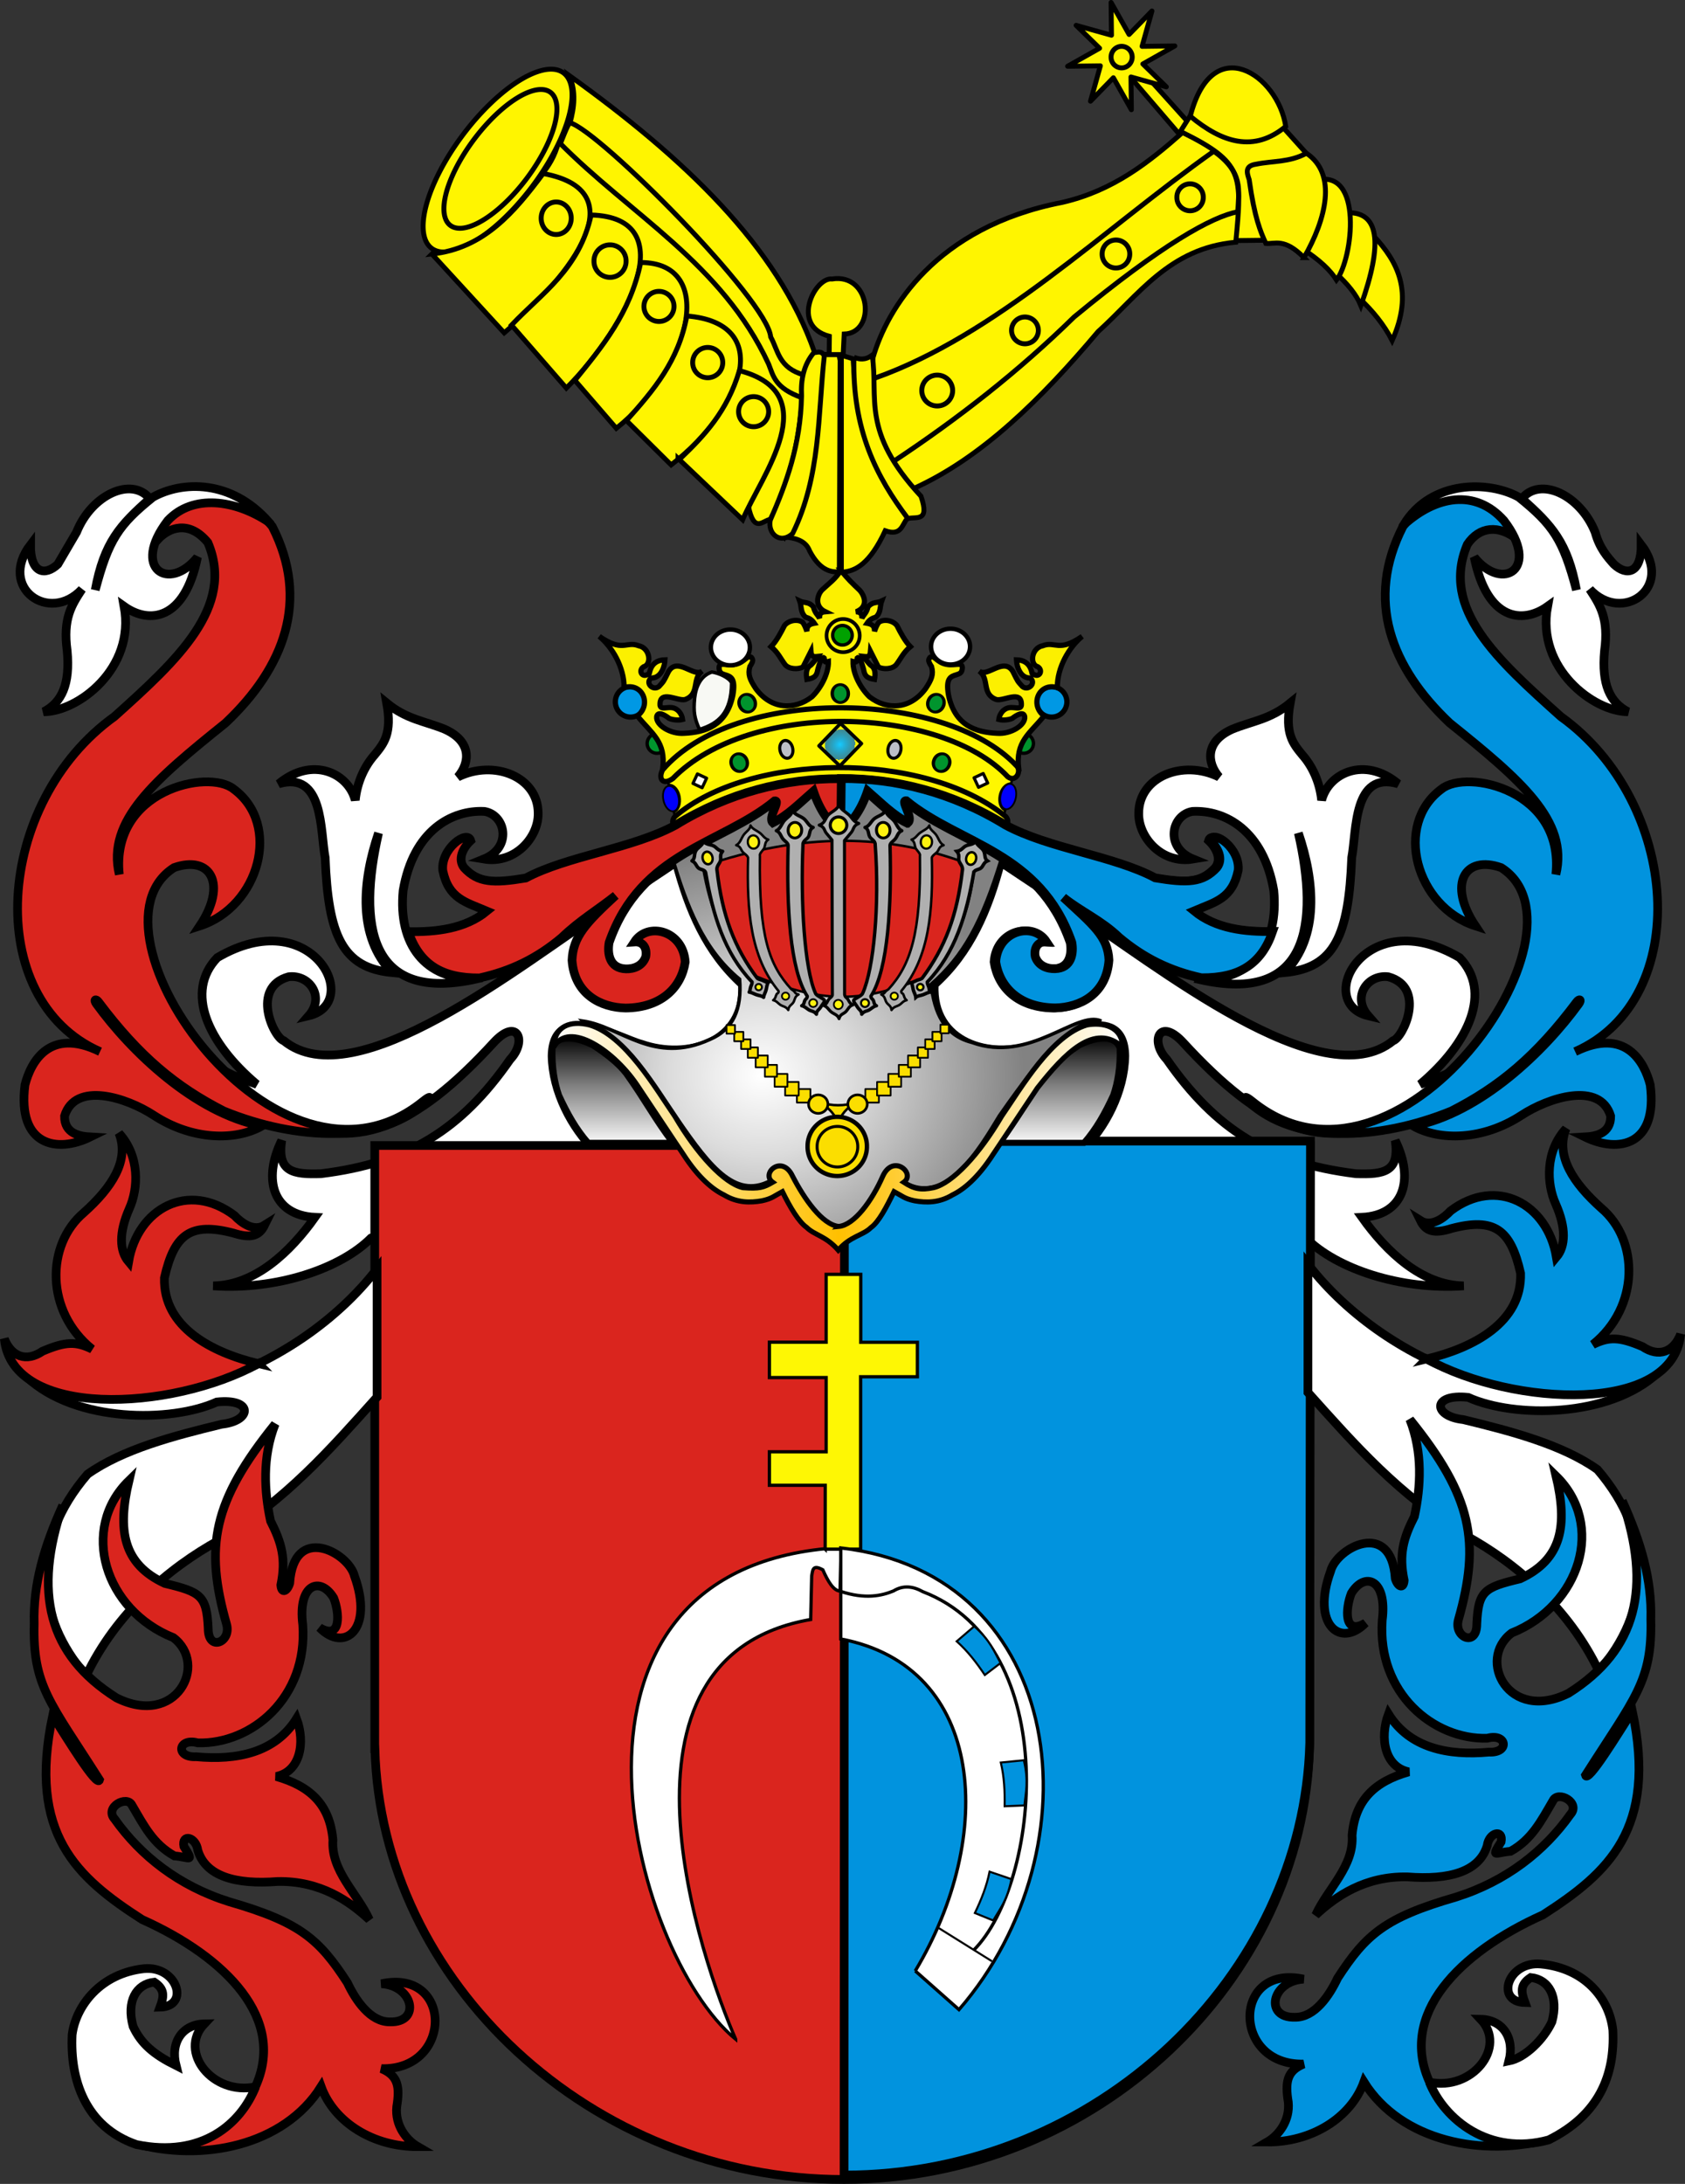 <svg xmlns="http://www.w3.org/2000/svg" xmlns:xlink="http://www.w3.org/1999/xlink" height="945.107" width="729.511" version="1.0"><rect width="100%" height="100%" fill="#333333" stroke="none"/><defs><linearGradient id="a"><stop offset="0" style="stop-color:#15caff;stop-opacity:1"/><stop style="stop-color:#0065bf;stop-opacity:.749" offset="1"/><stop offset="1" style="stop-color:#0052ff;stop-opacity:.624"/><stop style="stop-color:#0374f2;stop-opacity:.592" offset="1"/><stop style="stop-color:#07daff;stop-opacity:.561" offset="1"/><stop offset="1" style="stop-color:#0b8cd9;stop-opacity:.529"/><stop style="stop-color:#0d86d3;stop-opacity:.514" offset="1"/><stop style="stop-color:#0f81cd;stop-opacity:.498" offset="1"/><stop offset="1" style="stop-color:#0f76b1;stop-opacity:0"/></linearGradient><linearGradient id="b"><stop style="stop-color:#fff;stop-opacity:1" offset="0"/><stop offset=".5" style="stop-color:#ffc000;stop-opacity:1"/><stop offset="1" style="stop-color:#fff;stop-opacity:1"/></linearGradient><linearGradient y2="525.924" x2="489.245" y1="525.924" x1="256.572" spreadMethod="reflect" gradientUnits="userSpaceOnUse" id="h" xlink:href="#b"/><linearGradient y2="581.606" x2="294.614" y1="581.606" x1="249.645" gradientTransform="matrix(0 -1 -1 0 1044.671 778.989)" gradientUnits="userSpaceOnUse" id="g" xlink:href="#c"/><linearGradient id="c"><stop offset="0" style="stop-color:#fff;stop-opacity:1"/><stop style="stop-color:#7f7f7f;stop-opacity:1" offset=".55"/><stop offset="1" style="stop-color:#000;stop-opacity:1"/></linearGradient><linearGradient y2="581.606" x2="294.614" y1="581.606" x1="249.645" gradientTransform="rotate(-90 239.197 539.792)" gradientUnits="userSpaceOnUse" id="f" xlink:href="#c"/><linearGradient id="d"><stop offset="0" style="stop-color:#fff;stop-opacity:1"/><stop style="stop-color:#dcdcdc;stop-opacity:1" offset=".35"/><stop offset="1" style="stop-color:#828282;stop-opacity:1"/></linearGradient><radialGradient r="4.532" fy="6.729" fx="523.803" cy="6.729" cx="523.803" gradientTransform="matrix(1.304 0 0 1.397 -159.182 -2.784)" gradientUnits="userSpaceOnUse" id="i" xlink:href="#a"/><radialGradient r="106.828" fy="506.09" fx="341.704" cy="506.09" cx="341.704" gradientTransform="matrix(1 0 0 .858 0 66.528)" gradientUnits="userSpaceOnUse" id="e" xlink:href="#d"/></defs><path d="m512.51 60.222-23.39-27.259 3.166-4.748 25.5 28.314-5.276 3.693zM588.483 128.984c5.854 5.434 10.734 11.45 14.245 18.29 9.428-21.045 2.449-34.078-8.09-45.372l-6.155 27.082z" style="fill:#fff500;fill-opacity:1;fill-rule:evenodd;stroke:#000;stroke-width:2.126;stroke-linecap:butt;stroke-linejoin:miter;stroke-miterlimit:4;stroke-dasharray:none;stroke-opacity:1" transform="translate(0 .107)"/><path d="M582.152 92.053c15.134-1.354 16.751 12.85 7.034 40.097-1.906-4.69-5.715-9.38-10.903-14.07l3.869-26.027z" style="fill:#fff500;fill-opacity:1;fill-rule:evenodd;stroke:#000;stroke-width:2.126;stroke-linecap:butt;stroke-linejoin:miter;stroke-miterlimit:4;stroke-dasharray:none;stroke-opacity:1" transform="translate(0 .107)"/><path d="m569.666 77.984-6.683 29.018c8.659 5.483 13.066 9.986 15.652 14.069 7.117-9.135 11.715-48.63-8.97-43.087zM510.752 57.232l7.386-11.782 37.283 9.496 14.245 15.828-20.224 33.062-14.421.176-24.27-46.78z" style="fill:#fff500;fill-opacity:1;fill-rule:evenodd;stroke:#000;stroke-width:2.126;stroke-linecap:butt;stroke-linejoin:miter;stroke-miterlimit:4;stroke-dasharray:none;stroke-opacity:1" transform="translate(0 .107)"/><path d="m395.21 211.464-25.852-4.22 8.617-52.584c5.945-20.862 26.972-56.55 81.952-67.18 22.05-5.09 37.39-17.312 52.056-30.248 26.216 12.994 25.829 18.414 23.038 47.483-28.829 2.563-42.16 23.006-59.618 38.69-24.632 29.173-50.438 54.72-80.193 68.059z" style="fill:#fff500;fill-opacity:1;fill-rule:evenodd;stroke:#000;stroke-width:2.126;stroke-linecap:butt;stroke-linejoin:miter;stroke-miterlimit:4;stroke-dasharray:none;stroke-opacity:1" transform="translate(0 .107)"/><path d="m378.503 163.63-12.134 10.903s12.31 31.831 13.19 31.48c.879-.352 7.385-6.508 7.385-6.508 27.791-18.386 54.042-38.89 78.083-62.43 38.355-31.635 59.634-43.369 70.873-45.55.397-9.659 2.553-16.826-10.376-26.203-48.21 34.17-94.199 79.65-147.021 98.307z" style="fill:#fff500;fill-opacity:0;fill-rule:evenodd;stroke:#000;stroke-width:2.126;stroke-linecap:butt;stroke-linejoin:miter;stroke-miterlimit:4;stroke-dasharray:none;stroke-opacity:1" fill="none" transform="translate(0 .107)"/><path d="M339.286 232.216c4.97.484 9.524 1.505 11.255 6.155 4.01 7.556 8.36 9.347 12.838 8.969l.352-91.449-.528-2.638h-6.331l-17.586 78.963zM246.782 53.1c1.814-6.69 2.687-13.45-.264-20.488 49.55 35.59 90.174 73.908 106.133 119.762l-4.748 10.112-85.645-32.27L246.782 53.1z" style="fill:#fff500;fill-opacity:1;fill-rule:evenodd;stroke:#000;stroke-width:2.126;stroke-linecap:butt;stroke-linejoin:miter;stroke-miterlimit:4;stroke-dasharray:none;stroke-opacity:1" transform="translate(0 .107)"/><path d="M242.385 62.684s3.698-9.867 4.397-9.672c12.842 3.579 85.636 76.85 86.876 92.68 3.35 6.099 3.436 13.468 14.597 16.53l-1.056 13.894-77.73-49.066-27.084-64.366z" style="fill:#fff500;fill-opacity:1;fill-rule:evenodd;stroke:#000;stroke-width:2.126;stroke-linecap:butt;stroke-linejoin:miter;stroke-miterlimit:4;stroke-dasharray:none;stroke-opacity:1" transform="translate(0 .107)"/><path d="M323.986 218.85c2.467 12.05 6.16 6.352 9.496 5.804 7.772-14.145 12.217-31.874 13.893-52.583-11.962-4.22-12.539-9.476-14.596-14.597-20.076-43.477-60.03-64.782-90.921-96.197-1.678 6.459-4.433 10.569-7.386 14.245l89.514 143.328z" style="fill:#fff500;fill-opacity:1;fill-rule:evenodd;stroke:#000;stroke-width:2.126;stroke-linecap:butt;stroke-linejoin:miter;stroke-miterlimit:4;stroke-dasharray:none;stroke-opacity:1" transform="translate(0 .107)"/><path d="M-59.041 554.108c-8.458 10.532-15.88 12.524-25.373 16.07 20.108-16.94 29.347-37.76 16.07-51.592-38.544-22.645-59.49 18.375-37.214 23.68-6.757-7.708-.314-16.97 8.198-15.88 15.575 4.364 6.045 24.773 1.95 26.03-28.968 23.625-95.981-30.392-131.938-54.129l-27.91-18.607c-5.14 19.48-12.35 36.632-27.065 49.9-1.127 23.894 22.85 30.706 41.133 24.32 8.453-2.145 36.058-18.523 36.488 4.695-.25 14.521-8.005 29.301-17.572 38.647 30.448 11.84 60.895 23.68 91.343 35.522 12.368 12.436 38.452 21.25 64.278 19.452-17.179-.245-31.51-13.948-41.443-27.91 16.934-.855 21.444-15.169 13.533-31.293 1.89 12.792-4.502 13.938-16.07 13.532-35.23-4.377-57.003-17.812-76.964-46.517-7.062-7.431-2.995-17.45 6.766-6.766 31.861 34.69 56.994 45.827 88.08 29.532 12.357-7.233 22.904-16.019 33.71-28.686zM-583.608 554.108c8.457 10.532 15.88 12.524 25.373 16.07-20.109-16.94-29.347-37.76-16.07-51.592 38.544-22.645 59.489 18.375 37.214 23.68 6.756-7.708.314-16.97-8.2-15.88-15.574 4.364-6.044 24.773-1.95 26.03 28.97 23.625 95.983-30.392 131.94-54.129l27.91-18.607c5.14 19.48 12.349 36.632 27.064 49.9 1.127 23.894-22.85 30.706-41.133 24.32-8.453-2.145-36.057-18.523-36.488 4.695.25 14.521 8.005 29.301 17.572 38.647-30.448 11.84-60.895 23.68-91.342 35.522-12.368 12.436-38.453 21.25-64.278 19.452 17.178-.245 31.51-13.948 41.442-27.91-16.933-.855-21.444-15.169-13.532-31.293-1.89 12.792 4.501 13.938 16.07 13.532 35.23-4.377 57.003-17.812 76.964-46.517 7.061-7.431 2.994-17.45-6.766-6.766-31.862 34.69-56.995 45.827-88.08 29.532-12.358-7.233-22.905-16.019-33.71-28.686z" style="fill:#fff;fill-opacity:1;fill-rule:evenodd;stroke:#000;stroke-width:3.543;stroke-linecap:butt;stroke-linejoin:miter;stroke-miterlimit:4;stroke-dasharray:none;stroke-opacity:1" transform="matrix(1.063 0 0 1.063 704.574 -136.832)"/><path style="opacity:1;fill:#da251e;fill-opacity:1;fill-rule:evenodd;stroke:#000;stroke-width:3.543;stroke-linecap:round;stroke-linejoin:miter;stroke-miterlimit:4;stroke-dasharray:none;stroke-dashoffset:0;stroke-opacity:1" d="M-510.184 595.066V840.68h.062c2.45 94.979 88.187 175.334 191.017 175.334s187.213-81.015 189.662-175.994l.29-244.953h-381.031z" transform="matrix(1.063 0 0 1.063 704.574 -136.832)"/><path style="opacity:1;fill:#0193de;fill-opacity:1;fill-rule:evenodd;stroke:#000;stroke-width:3.543;stroke-linecap:round;stroke-linejoin:miter;stroke-miterlimit:4;stroke-dasharray:none;stroke-dashoffset:0;stroke-opacity:1" d="m-318.88 593.267-.162 420.947c102.83 0 187.212-81.015 189.662-175.994l.29-244.953h-189.79z" transform="matrix(1.063 0 0 1.063 704.574 -136.832)"/><g style="fill:#da251e;fill-opacity:1"><path d="M204.609 513.297c-18.69 17.548-53.215 15.906-82.662 3.872-19.52-9.944-34.443-22.27-51.063-44.43-1.054-1.404-2.111-.987-.871.764 13.855 19.145 39.973 44.494 67.39 49.788-10.685 6.038-28.296 5.872-44.03-4.394-11-7.209-31.955-13.986-36.319.302-.109 7.17 6.13 8.28 10.493 8.525-13.584 6.663-29.79 3.62-26.612-21.208 2.383-9.317 9.999-23.604 30.547-13.549-48.31-21.204-42.846-101.43 5.902-136.406 25.576-22.953 49.185-44.594 38.036-70.826-7.888-9.532-16.062-5.864-20.33-1.311 1.664-12.784 27.763-28.276 46.562-5.247 15.302 29.948 5.028 57.273-19.018 80.008-28.855 23.171-48.529 39.785-43.283 61.644-3.497-34.32 36.288-43.064 46.562-34.757 19.674 14.428 10.493 47.873-13.772 55.743 11.367-17.05 4.382-28.987-10.483-23.741-40.12 25.382 42.115 143.037 101.314 95.221 3.472-2.804 3.368-1.685 1.637.002z" style="fill:#da251e;fill-opacity:1;fill-rule:evenodd;stroke:#000;stroke-width:3.543;stroke-linecap:butt;stroke-linejoin:miter;stroke-miterlimit:4;stroke-dasharray:none;stroke-opacity:1" transform="matrix(1.063 0 0 1.063 -32.7 -68.937)"/></g><g style="fill:#0193de;fill-opacity:1"><path style="fill:#0193de;fill-opacity:1;fill-rule:evenodd;stroke:#000;stroke-width:3.543;stroke-linecap:butt;stroke-linejoin:miter;stroke-miterlimit:4;stroke-dasharray:none;stroke-opacity:1" d="M204.609 513.297c-18.69 17.548-53.215 15.906-82.662 3.872-19.52-9.944-34.443-22.27-51.063-44.43-1.054-1.404-2.111-.987-.871.764 13.855 19.145 39.973 44.494 67.39 49.788-10.685 6.038-28.296 5.872-44.03-4.394-11-7.209-31.955-13.986-36.319.302-.109 7.17 6.13 8.28 10.493 8.525-13.584 6.663-29.79 3.62-26.612-21.208 2.383-9.317 9.999-23.604 30.547-13.549-48.31-21.204-42.846-101.43 5.902-136.406 25.576-22.953 49.185-43.853 38.036-70.084-4.923-7.31-12.726-8.088-20.33-2.053 5-15.749 29.616-27.905 46.562-5.247 15.302 29.948 5.028 57.273-19.018 80.008-28.855 23.171-48.529 39.785-43.283 61.644-3.497-34.32 36.288-43.064 46.562-34.757 19.674 14.428 10.493 47.873-13.772 55.743 11.367-17.05 4.382-28.987-10.483-23.741-40.12 25.382 42.115 143.037 101.314 95.221 3.472-2.804 3.368-1.685 1.637.002z" transform="matrix(-1.063 0 0 1.063 757.973 -68.937)"/></g><path style="fill:url(#e);fill-opacity:1;fill-rule:evenodd;stroke:#000;stroke-width:1.417;stroke-linecap:butt;stroke-linejoin:miter;stroke-miterlimit:4;stroke-dasharray:none;stroke-opacity:1" d="M268.845 478.507c15.627 2.213 28.765 18.117 51.86 7.468 9.404-4.01 13-12.17 12.032-24.478-14.936-12.308-21.574-30.01-27.382-49.371l45.637-27.797 46.882 1.244 41.488 26.968c-7.883 25.723-15.35 39.414-28.627 51.03 1.383 11.617 5.255 20.745 16.595 23.649 23.787 8.713 42.595-13.276 52.69-8.713-10.51-.414-21.02 9.128-41.488 38.585-8.159 13.414-22.127 37.616-39.414 26.552l-26.143 21.574-26.547-22.404c-14.66 8.851-25.17-4.287-38.999-24.478-9.542-11.755-18.255-33.052-38.584-39.829z" transform="matrix(1.063 0 0 1.063 -33.496 -66.799)"/><path style="fill:url(#f);fill-opacity:1;fill-rule:evenodd;stroke:#000;stroke-width:2.48;stroke-linecap:butt;stroke-linejoin:miter;stroke-miterlimit:4;stroke-dasharray:none;stroke-opacity:1" d="M305.518 528.103c-7.4-9.726-11.247-17.346-19.02-28.229-3.31-4.27-8.324-8.088-13.597-11.517-10.593-5.105-15.534-2.154-16.367 1.354-.239 7.52.924 13.979 2.648 18.976 3.47 7.52 7.04 13.859 11.913 19.416h34.423z" transform="matrix(1.063 0 0 1.063 -33.496 -66.799)"/><path d="M438.559 528.103c7.399-9.726 11.247-17.346 19.02-28.229 3.31-4.27 8.324-8.088 13.596-11.517 10.594-5.105 15.534-2.154 16.367 1.354.24 7.52-.924 13.979-2.647 18.976-3.471 7.52-7.041 13.859-11.914 19.416H438.56z" style="fill:url(#g);fill-opacity:1;fill-rule:evenodd;stroke:#000;stroke-width:2.48;stroke-linecap:butt;stroke-linejoin:miter;stroke-miterlimit:4;stroke-dasharray:none;stroke-opacity:1" transform="matrix(1.063 0 0 1.063 -33.496 -66.799)"/><path style="fill:url(#h);fill-opacity:1;fill-rule:nonzero;stroke:#000;stroke-width:2.062;stroke-linecap:butt;stroke-linejoin:miter;stroke-miterlimit:4;stroke-dasharray:none;stroke-opacity:1" d="M373.1 562.148c-6.761-.729-14.066-11.311-18.76-20.409-4.256-9.17-13.118-1.173-8.129 2.421-3.684 2.13-5.362 2.697-12.105 2.201-7.704-1.76-18.708-13.646-27.732-29.052-8.07-11.739-20.323-32.941-34.775-37.197-7.618-1.891-14.307.294-14.527 9.024 5.864-11.074 24.882 1.257 34.748 16.676.954 1.368 16.917 25.451 17.97 26.925 6.275 9.761 12.171 14.436 16.548 16.548 5.514 3.346 10.808 3.228 15.441 2.428 4.19-.884 5.08-1.987 8.389-3.751 3.149 6.435 6.662 12.296 9.81 14.525 3.292 3.25 7.94 3.53 12.93 9.303 4.99-5.774 10.026-5.924 13.317-9.174 3.15-2.23 6.276-8.219 9.425-14.654 3.31 1.764 4.198 2.867 8.388 3.751 4.634.8 9.928.918 15.441-2.428 4.377-2.112 10.273-6.787 16.55-16.548 1.052-1.474 17.015-25.557 17.969-26.925 11.142-14.142 23.385-26.964 34.747-16.676-.22-8.73-8.514-10.135-14.526-9.024-14.453 4.256-26.705 25.458-34.775 37.197-9.024 15.406-20.029 27.292-27.732 29.052-5.264 1.107-7.942.491-12.106-2.2 4.99-3.595-4.26-11.721-8.514-2.55-4.438 10.128-11.614 19.937-17.991 20.537z" transform="matrix(1.063 0 0 1.063 -33.496 -66.799)"/><path transform="matrix(1.15 0 0 1.15 -57.39 -99.171)" d="M293.038 350.354a5.735 5.735 0 1 1-11.47 0 5.735 5.735 0 1 1 11.47 0z" style="opacity:1;fill:#0098e4;fill-opacity:1;fill-rule:evenodd;stroke:#000;stroke-width:1.966;stroke-linecap:round;stroke-linejoin:round;stroke-miterlimit:4;stroke-dasharray:none;stroke-dashoffset:0;stroke-opacity:1"/><path style="opacity:1;fill:#0098e4;fill-opacity:1;fill-rule:evenodd;stroke:#000;stroke-width:1.966;stroke-linecap:round;stroke-linejoin:round;stroke-miterlimit:4;stroke-dasharray:none;stroke-dashoffset:0;stroke-opacity:1" d="M293.038 350.354a5.735 5.735 0 1 1-11.47 0 5.735 5.735 0 1 1 11.47 0z" transform="matrix(1.15 0 0 1.15 124.902 -99.171)"/><path d="M315.644 361.814c7.755-2.387 13.008-6.803 13.077-18.931-.8-2.067-5.248-4.063-8.029-4.439-4.617 1.555-6.495 6-7.005 10.596-.564 5.78-.064 8.212 1.957 12.774z" style="fill:#f8f9f4;fill-opacity:1;fill-rule:evenodd;stroke:#000;stroke-width:1.417;stroke-linecap:butt;stroke-linejoin:miter;stroke-miterlimit:4;stroke-dasharray:none;stroke-opacity:1" transform="matrix(1.063 0 0 1.063 -32.7 -68.937)"/><path style="opacity:1;fill:#00942d;fill-opacity:1;fill-rule:evenodd;stroke:#000;stroke-width:1.983;stroke-linecap:round;stroke-linejoin:round;stroke-miterlimit:4;stroke-dasharray:none;stroke-dashoffset:0;stroke-opacity:1" d="M293.038 350.354a5.735 5.735 0 1 1-11.47 0 5.735 5.735 0 1 1 11.47 0z" transform="matrix(.737 0 0 .737 231.463 63.547)"/><path transform="matrix(.737 0 0 .737 72.679 63.547)" d="M293.038 350.354a5.735 5.735 0 1 1-11.47 0 5.735 5.735 0 1 1 11.47 0z" style="opacity:1;fill:#00942d;fill-opacity:1;fill-rule:evenodd;stroke:#000;stroke-width:1.983;stroke-linecap:round;stroke-linejoin:round;stroke-miterlimit:4;stroke-dasharray:none;stroke-dashoffset:0;stroke-opacity:1"/><path d="M373.226 296.968c-1.96 3.448-5.104 5.632-7.537 7.935-1.958 1.892-3.494 6.724 1.201 9.007-1.61.147-2.389.607-2.335 2.628-.844-1.558-1.895-2.074-2.53-4.672-2.058-2.235-3.49-1.349-5.548-2.335.811 2.205.166 4.62 2.433 6.617 1.688.395 2.752 1.31 3.504 2.433-2.368.422-3.082 1.428-3.017 3.309-.357-1.135-1.006-2.757-1.752-3.698-2.076-1.46-5.806-.779-7.396 1.362-1.395 2.79-3.276 6.359-5.45 8.564 2.855 2.368 3.89 4.884 5.675 7.252 1.557 2.011 5.517 2.096 7.366.994.973-1.914 2.238-4.483 3.211-6.397.163 2.012.63 2.355 2.836 2.128-1.065 1.553-2.18 2.877-2.829 3.494-1.816 1.07-2.173 3.043-1.654 5.866 3.51-.557 4.055-1.862 4.443-4.094.465-1.755 1.649-5.61 2.557-4.669.294 1.98.393 1.817 1.758 1.46.075 5.06-3.126 10.876-6.654 14.337-7.154 5.571-16.642 5.246-22.936-3.308-2.515-3.799-3.26-5.776-2.4-8.966 1.71-2.582 1.145-2.882.614-3.732-1.637-1.25-2.606 2.047-6.673 2.83-3.523.736-6.652-1.257-6.472 1.597.152 1.853.954 2.214 2.47 2.67 2.344.704 4.348 1.437 3.14 8.295-2.568 12.294-11.032 15.13-19.864 15.51-5.439.435-11.614-3.306-11.157-6.802.457-2.177 2.99-.876 5.112.761 1.195.531 3.697.89 5.43.416-.274-2.251-1.899-4.486-4.323-4.821-2.065-.286-4.644.928-4.858-.982-.329-6.543 7.204-1.54 10.193-2.309 6.165-2.26 2.627-8.45 6.95-11.569-3.281 2.703-10.035-5.957-13.707.18-2.19 4.436-1.82 3.762-3.903 6.105-2.468 1.89-5.715-1.502-3.137-3.504 3.462.154 5.408-3.641 5.588-7.39-2.56.057-5.49 1.096-6.33 5.452-2.91 2.512-4.701-1.097-2.406-2.589 3.542-.952 2.672-7.687-1.956-8.594-5.228-2.007-6.404 2.865-16.054-3.81 5.305 4.371 10.173 12.58 10.112 20.846 7.578-2.192 11.334 7.06 5.398 11.536 5.903 7.288 11.684 10.4 10.34 21.496l72.489-.161 72.489.161c-1.344-11.096 4.437-14.208 10.34-21.496-5.936-4.475-2.18-13.728 5.398-11.536-.06-8.266 4.807-16.475 10.112-20.845-9.65 6.674-10.826 1.802-16.054 3.81-4.628.906-5.498 7.64-1.956 8.593 2.295 1.492.505 5.1-2.406 2.59-.84-4.357-3.77-5.396-6.33-5.452.18 3.748 2.126 7.543 5.587 7.39 2.579 2-.668 5.393-3.136 3.503-2.084-2.343-1.714-1.669-3.903-6.105-3.672-6.137-10.426 2.523-13.707-.18 4.323 3.12.785 9.31 6.95 11.57 2.989.769 10.521-4.235 10.193 2.308-.214 1.91-2.793.696-4.858.982-2.424.335-4.05 2.57-4.323 4.82 1.733.475 4.235.116 5.43-.415 2.121-1.637 4.655-2.938 5.112-.761.457 3.496-5.718 7.237-11.157 6.802-8.832-.38-17.296-3.216-19.864-15.51-1.208-6.858.796-7.59 3.14-8.295 1.516-.456 2.318-.817 2.47-2.67.18-2.854-2.95-.86-6.472-1.597-4.067-.783-5.036-4.08-6.673-2.83-.531.85-1.096 1.15.613 3.732.86 3.19.116 5.167-2.4 8.966-6.293 8.554-15.781 8.88-22.936 3.308-3.528-3.461-6.729-9.278-6.653-14.336 1.365.356 1.464.518 1.758-1.46.908-.941 2.092 2.913 2.557 4.668.388 2.232.932 3.537 4.443 4.094.52-2.823.162-4.796-1.654-5.866-.649-.617-1.764-1.941-2.83-3.494 2.207.227 2.674-.116 2.836-2.128.974 1.914 2.239 4.483 3.212 6.397 1.849 1.103 5.81 1.017 7.366-.994 1.784-2.368 2.82-4.884 5.675-7.252-2.174-2.205-4.055-5.774-5.45-8.564-1.59-2.14-5.32-2.822-7.396-1.362-.746.94-1.395 2.563-1.752 3.698.065-1.881-.649-2.887-3.017-3.309.752-1.123 1.815-2.038 3.503-2.433 2.268-1.998 1.622-4.412 2.433-6.617-2.057.986-3.49.1-5.547 2.335-.635 2.598-1.687 3.114-2.53 4.672.054-2.02-.725-2.48-2.336-2.628 5.492-2.15 3.16-7.115 1.202-9.007-2.433-2.303-4.78-4.487-7.421-7.935z" style="fill:#fcf000;fill-opacity:1;fill-rule:evenodd;stroke:#000;stroke-width:2.126;stroke-linecap:butt;stroke-linejoin:miter;stroke-miterlimit:4;stroke-dasharray:none;stroke-opacity:1" transform="matrix(1.063 0 0 1.063 -32.7 -68.937)"/><path d="m302.825 382.869.29 1.506c4.834.12 6.17 9.175 2.132 11.045l.31 1.609c36.104-24.18 96.305-25.008 134.147-.249l.457-2.056c-3.977-1.605-2.607-10.639 2.421-10.893l.6-2.701c-33.454-32.709-113.61-29.645-140.357 1.739z" style="fill:#fff700;fill-opacity:1;fill-rule:evenodd;stroke:#000;stroke-width:1px;stroke-linecap:butt;stroke-linejoin:miter;stroke-opacity:1" transform="matrix(1.063 0 0 1.063 -32.7 -68.937)"/><path d="M304.793 381.803c-4.027 2.925-6.05.112-4.18-3.502 29.255-34.004 114.613-32.857 143.982-1.878 2.514 2.078.023 7.185-3.348 4.696-27.133-28.86-104.859-31.518-136.454.684z" style="fill:#fff700;fill-opacity:1;fill-rule:evenodd;stroke:#000;stroke-width:2.126;stroke-linecap:butt;stroke-linejoin:miter;stroke-miterlimit:4;stroke-dasharray:none;stroke-opacity:1" transform="matrix(1.063 0 0 1.063 -32.7 -68.937)"/><path style="opacity:1;fill:url(#i);fill-opacity:1;fill-rule:evenodd;stroke:#000;stroke-width:1.417;stroke-linecap:round;stroke-linejoin:round;stroke-miterlimit:4;stroke-dasharray:none;stroke-dashoffset:0;stroke-opacity:1" transform="matrix(.766 .737 -.737 .766 -32.7 -68.937)" d="M518.035.287h11.821v12.665h-11.821z"/><path d="M308.228 401.492c33.552-25.141 96.615-27.771 129.336.035 2.973 1.223 4.877-1.97 2.787-4.278-33.558-27.188-104.442-25.869-134.632 0-2.136 2.002-.51 5.632 2.509 4.243z" style="fill:#fcf000;fill-opacity:1;fill-rule:evenodd;stroke:#000;stroke-width:2.126;stroke-linecap:butt;stroke-linejoin:miter;stroke-miterlimit:4;stroke-dasharray:none;stroke-opacity:1" transform="matrix(1.063 0 0 1.063 -32.7 -68.937)"/><path transform="rotate(-12.111 -23.879 538.551) scale(1.063)" d="M307.926 391.212a3.142 5.237 0 1 1-6.285 0 3.142 5.237 0 1 1 6.285 0z" style="opacity:1;fill:#0000fd;fill-opacity:1;fill-rule:evenodd;stroke:#000;stroke-width:.709;stroke-linecap:round;stroke-linejoin:round;stroke-miterlimit:4;stroke-dasharray:none;stroke-dashoffset:0;stroke-opacity:1"/><path style="opacity:1;fill:#0000fd;fill-opacity:1;fill-rule:evenodd;stroke:#000;stroke-width:.709;stroke-linecap:round;stroke-linejoin:round;stroke-miterlimit:4;stroke-dasharray:none;stroke-dashoffset:0;stroke-opacity:1" d="M307.926 391.212a3.142 5.237 0 1 1-6.285 0 3.142 5.237 0 1 1 6.285 0z" transform="matrix(-1.039 -.223 -.223 1.039 840.399 6.2)"/><path transform="matrix(1.041 .215 -.215 1.041 55.705 -146.328)" d="M397.638 370.504a2.627 3.582 0 1 1-5.253 0 2.627 3.582 0 1 1 5.253 0z" style="opacity:1;fill:#bcbfc8;fill-opacity:1;fill-rule:evenodd;stroke:#000;stroke-width:1.25;stroke-linecap:round;stroke-linejoin:round;stroke-miterlimit:4;stroke-dasharray:none;stroke-dashoffset:0;stroke-opacity:1"/><path style="opacity:1;fill:#00942d;fill-opacity:1;fill-rule:evenodd;stroke:#000;stroke-width:1.121;stroke-linecap:round;stroke-linejoin:round;stroke-miterlimit:4;stroke-dasharray:none;stroke-dashoffset:0;stroke-opacity:1" d="M397.638 370.504a2.627 3.582 0 1 1-5.253 0 2.627 3.582 0 1 1 5.253 0z" transform="matrix(1.211 .527 -.424 .975 86.393 -239.372)"/><path transform="matrix(.45 .963 -.963 .45 -32.7 -68.937)" style="opacity:1;fill:#fdfcf7;fill-opacity:1;fill-rule:evenodd;stroke:#000;stroke-width:1.25;stroke-linecap:round;stroke-linejoin:round;stroke-miterlimit:4;stroke-dasharray:none;stroke-dashoffset:0;stroke-opacity:1" d="M526.616-229.922h4.298v4.139h-4.298z"/><path style="opacity:1;fill:#bcbfc8;fill-opacity:1;fill-rule:evenodd;stroke:#000;stroke-width:1.25;stroke-linecap:round;stroke-linejoin:round;stroke-miterlimit:4;stroke-dasharray:none;stroke-dashoffset:0;stroke-opacity:1" d="M397.638 370.504a2.627 3.582 0 1 1-5.253 0 2.627 3.582 0 1 1 5.253 0z" transform="matrix(-1.041 .215 .215 1.041 671.988 -146.328)"/><path transform="matrix(-1.211 .527 .424 .975 641.3 -239.372)" d="M397.638 370.504a2.627 3.582 0 1 1-5.253 0 2.627 3.582 0 1 1 5.253 0z" style="opacity:1;fill:#00942d;fill-opacity:1;fill-rule:evenodd;stroke:#000;stroke-width:1.121;stroke-linecap:round;stroke-linejoin:round;stroke-miterlimit:4;stroke-dasharray:none;stroke-dashoffset:0;stroke-opacity:1"/><path style="opacity:1;fill:#fdfcf7;fill-opacity:1;fill-rule:evenodd;stroke:#000;stroke-width:1.25;stroke-linecap:round;stroke-linejoin:round;stroke-miterlimit:4;stroke-dasharray:none;stroke-dashoffset:0;stroke-opacity:1" transform="matrix(-.45 .963 .963 .45 -32.7 -68.937)" d="M210.925 446.062h4.298v4.139h-4.298z"/><path transform="matrix(1.251 0 0 1.251 5.615 -163.229)" d="M293.038 350.354a5.735 5.735 0 1 1-11.47 0 5.735 5.735 0 1 1 11.47 0z" style="opacity:1;fill:#fff503;fill-opacity:1;fill-rule:evenodd;stroke:#000;stroke-width:1.275;stroke-linecap:round;stroke-linejoin:round;stroke-miterlimit:4;stroke-dasharray:none;stroke-dashoffset:0;stroke-opacity:1"/><path style="opacity:1;fill:#00a100;fill-opacity:1;fill-rule:evenodd;stroke:#000;stroke-width:1.983;stroke-linecap:round;stroke-linejoin:round;stroke-miterlimit:4;stroke-dasharray:none;stroke-dashoffset:0;stroke-opacity:1" d="M293.038 350.354a5.735 5.735 0 1 1-11.47 0 5.735 5.735 0 1 1 11.47 0z" transform="matrix(.737 0 0 .737 152.984 16.702)"/><path transform="matrix(1.211 .527 -.424 .975 83.933 -265.094)" d="M397.638 370.504a2.627 3.582 0 1 1-5.253 0 2.627 3.582 0 1 1 5.253 0z" style="opacity:1;fill:#00942d;fill-opacity:1;fill-rule:evenodd;stroke:#000;stroke-width:1.121;stroke-linecap:round;stroke-linejoin:round;stroke-miterlimit:4;stroke-dasharray:none;stroke-dashoffset:0;stroke-opacity:1"/><path style="opacity:1;fill:#00942d;fill-opacity:1;fill-rule:evenodd;stroke:#000;stroke-width:1.121;stroke-linecap:round;stroke-linejoin:round;stroke-miterlimit:4;stroke-dasharray:none;stroke-dashoffset:0;stroke-opacity:1" d="M397.638 370.504a2.627 3.582 0 1 1-5.253 0 2.627 3.582 0 1 1 5.253 0z" transform="matrix(-1.211 .527 .424 .975 644.763 -265.094)"/><path transform="matrix(-1.32 .028 .022 1.063 877.067 -104.76)" d="M397.638 370.504a2.627 3.582 0 1 1-5.253 0 2.627 3.582 0 1 1 5.253 0z" style="opacity:1;fill:#00942d;fill-opacity:1;fill-rule:evenodd;stroke:#000;stroke-width:1.121;stroke-linecap:round;stroke-linejoin:round;stroke-miterlimit:4;stroke-dasharray:none;stroke-dashoffset:0;stroke-opacity:1"/><path style="fill:#da251e;fill-opacity:1;fill-rule:evenodd;stroke:#000;stroke-width:3.543;stroke-linecap:butt;stroke-linejoin:miter;stroke-miterlimit:4;stroke-dasharray:none;stroke-opacity:1" d="M372.512 402.573c-3.677-2.138-7.606-7.24-10.476-15.624-5.675 4.922-10.292 9.737-16.496 12.859-2.26-2.12 3.419-9.213.735-8.897-21.767 17.836-54.543 20.642-67.419 57.638-.79 4.323.009 10.552 6.84 10.747 3.11.086 6.747-1.098 8.056-4.928.622-3.108-.767-6.323-4.591-6.044 5.382-8.273 19.804-4.746 20.683 8.161-1.596 10.436-9.744 18.608-24.272 18.752-9.967-.2-20.832-5.482-21.829-19.437.399-9.669 5.698-15.218 17.759-26.382-7.376 5.881-14.57 10.035-21.945 17.112-10.067 8.473-20.733 13.656-33.491 16.447-15.35.1-24.421-5.482-29.006-18.84 11.263.2 23.125-1.096 31.996-8.372-8.672-3.688-15.55-4.984-17.942-16.446-.997-8.872 9.968-16.846 11.363-12.26-3.289 3.09-5.382 7.674-2.691 11.063 5.682 6.18 11.961 6.38 25.118 4.187 16.746-8.971 43.36-11.961 61.002-21.53 21.758-13.357 44.713-19.006 66.837-18.907 22.125-.1 45.08 5.55 66.837 18.907 17.643 9.569 44.257 12.559 61.002 21.53 13.158 2.193 19.437 1.993 25.119-4.187 2.69-3.389.598-7.974-2.692-11.064 1.396-4.585 12.36 3.39 11.363 12.26-2.392 11.463-9.27 12.76-17.941 16.447 8.871 7.276 20.732 8.572 31.996 8.373-4.585 13.357-13.656 18.938-29.006 18.839-12.758-2.791-23.424-7.974-33.491-16.447-7.376-7.077-15.399-10.401-22.775-16.282 12.061 11.164 18.19 15.883 18.588 25.552-.996 13.955-11.861 19.238-21.829 19.437-14.528-.144-22.676-8.316-24.271-18.752.878-12.907 15.3-16.434 20.683-8.16-3.824-.28-5.213 2.935-4.591 6.043 1.309 3.83 4.946 5.014 8.055 4.928 6.832-.195 7.63-6.424 6.84-10.747-12.875-36.996-45.651-39.802-67.418-57.638-2.684-.316 2.995 6.778.735 8.897-6.204-3.122-10.821-7.937-16.497-12.859-2.87 8.384-6.798 13.486-10.938 15.624z" transform="matrix(1.063 0 0 1.063 -32.7 -68.937)"/><path style="fill:#fff;fill-opacity:1;fill-rule:evenodd;stroke:#000;stroke-width:3.543;stroke-linecap:butt;stroke-linejoin:miter;stroke-miterlimit:4;stroke-dasharray:none;stroke-opacity:1" d="M225.031 463.359c-21.238.54-32.173-14.077-30.078-35.96 4.17-24.472 19.856-32.885 33.117-32.208 8.602 1.416 11.446 14.649-.254 19.398 12.832 2.171 22.33-8.99 22.133-18.636.003-14.826-17.871-22.078-32.716-14.785 5.18-6.078 5.514-14.58-5.365-19.446-8.17-3.342-15.43-3.948-23.6-10.632 2.269 12.51-1.22 16.535-5.013 21.166-3.81 4.309-7.016 10.74-7.798 18.381-2.822-11.015-17.461-18.091-31.192-6.684 18.433-5.427 16.868 19.143 18.938 30.079 1.22 31.655 6.984 44.828 27.294 46.788-14.28-14.696-12.198-37.27-5.57-56.815-8.45 36.953-4.171 69.368 40.104 59.354zM519.468 463.669c21.238.54 32.173-14.387 30.079-36.27-4.171-24.472-19.857-32.885-33.118-32.208-8.601 1.416-11.446 14.649.254 19.398-12.832 2.171-22.33-8.99-22.133-18.636-.003-14.826 17.872-22.078 32.716-14.785-5.18-6.078-5.513-14.58 5.365-19.446 8.17-3.342 15.43-3.948 23.6-10.632-2.268 12.51 1.22 16.535 5.013 21.166 3.811 4.309 7.017 10.74 7.798 18.381 2.822-11.015 17.462-18.091 31.192-6.684-18.433-5.427-16.867 19.143-18.938 30.079-1.22 31.655-6.984 44.828-27.293 46.788 14.28-14.696 12.197-37.27 5.57-56.815 8.448 36.953 4.17 69.678-40.105 59.664z" transform="matrix(1.063 0 0 1.063 -32.7 -68.937)"/><path style="fill:#0193de;fill-opacity:1;fill-rule:evenodd;stroke:#000;stroke-width:3.543;stroke-linecap:butt;stroke-linejoin:miter;stroke-miterlimit:4;stroke-dasharray:none;stroke-opacity:1" d="m373.182 402.513.23-20.701c22.126-.1 45.08 5.55 66.838 18.906 17.643 9.57 44.256 12.56 61.002 21.53 13.157 2.193 19.437 1.994 25.118-4.186 2.691-3.389.598-7.974-2.691-11.064 1.395-4.585 12.36 3.39 11.363 12.26-2.392 11.463-9.27 12.759-17.942 16.447 8.872 7.276 20.733 8.572 31.996 8.373-4.585 13.356-13.655 18.938-29.005 18.838-12.759-2.79-23.424-7.974-33.492-16.446-7.376-7.077-15.398-10.401-22.774-16.282 12.06 11.163 18.19 15.883 18.588 25.552-.997 13.954-11.861 19.237-21.83 19.437-14.527-.144-22.675-8.317-24.27-18.752.878-12.908 15.3-16.434 20.683-8.161-3.824-.279-5.214 2.935-4.592 6.044 1.31 3.83 4.947 5.014 8.056 4.927 6.832-.194 7.63-6.423 6.84-10.746-12.875-36.997-45.652-39.802-67.419-57.638-2.683-.316 2.996 6.778.736 8.896-6.205-3.121-10.822-7.937-16.497-12.858-2.87 8.384-6.798 13.486-10.938 15.624z" transform="matrix(1.063 0 0 1.063 -32.7 -68.937)"/><path d="M317.666 417.529c39.864-13.703 75.741-13.952 110.622 0-1.993 20.596-8.654 32.53-16.795 43.865-29.473 12.46-44.73 12.294-74.724-.088-10.522-13.095-15.864-25.09-19.103-43.777z" style="fill:#da251e;fill-opacity:1;fill-rule:evenodd;stroke:#000;stroke-width:1px;stroke-linecap:butt;stroke-linejoin:miter;stroke-opacity:1" transform="matrix(1.063 0 0 1.063 -33.412 -68.937)"/><path d="M318.816 420.028c2.967 17.366 7.578 32.756 18.904 44.596.078.742-.336 1.362-.549 2.005-.227.687-.203 1.526-.594 2.14.766.005 1.83.655 2.92 1.05 1.096.397 2.218.41 2.935 1.056.092-.988.764-1.997 1.03-3.029.25-.973.304-2.12.822-2.934-.86-.208-1.583-.664-2.33-.968-.725-.295-1.604-.36-2.14-.89-9.25-12.426-14.212-25.23-16.393-44.254-.085-1.333 1.048-2.396 1.414-3.413.42-1.165-.476-2.393.897-3.944-2.01-.332-2.479-1.645-3.694-2.214-1.338-.627-2.71-.433-4.08-1.749-.673 1.885-2.534 2.428-3.224 3.919-.7 1.51-.122 2.944-1.46 3.934 1.587.69 1.662 2.144 2.677 2.946.852.674 2.466.567 2.865 1.749z" style="fill:#b0b0b0;fill-opacity:1;fill-rule:evenodd;stroke:#000;stroke-width:1.417;stroke-linecap:butt;stroke-linejoin:round;stroke-miterlimit:4;stroke-dasharray:none;stroke-opacity:1" transform="matrix(1.063 0 0 1.063 -33.412 -68.937)"/><path transform="matrix(1.523 -.409 .405 1.565 -347.897 -145.307)" d="M320.936 413.626a1.354 1.647 0 1 1-2.707 0 1.354 1.647 0 1 1 2.707 0z" style="opacity:1;fill:#fff10f;fill-opacity:1;fill-rule:nonzero;stroke:#000;stroke-width:.66;stroke-linecap:round;stroke-linejoin:round;stroke-miterlimit:4;stroke-dasharray:none;stroke-dashoffset:0;stroke-opacity:1"/><path transform="matrix(1.063 0 0 1.063 -33.896 -68.937)" d="M342.2 466.726a1.315 1.29 0 1 1-2.63 0 1.315 1.29 0 1 1 2.63 0z" style="opacity:1;fill:#fff10f;fill-opacity:1;fill-rule:nonzero;stroke:#000;stroke-width:.78;stroke-linecap:round;stroke-linejoin:round;stroke-miterlimit:4;stroke-dasharray:none;stroke-dashoffset:0;stroke-opacity:1"/><path style="fill:#b0b0b0;fill-opacity:1;fill-rule:evenodd;stroke:#000;stroke-width:1.417;stroke-linecap:butt;stroke-linejoin:miter;stroke-miterlimit:4;stroke-dasharray:none;stroke-opacity:1" d="M318.816 420.028c2.967 17.366 7.578 32.756 18.904 44.596.078.742-.336 1.362-.549 2.005-.227.687-.203 1.526-.594 2.14.766.005 1.83.655 2.92 1.05 1.096.397 2.218.41 2.935 1.056.092-.988.764-1.997 1.03-3.029.25-.973.304-2.12.822-2.934-.86-.208-1.583-.664-2.33-.968-.725-.295-1.604-.36-2.14-.89-9.25-12.426-14.212-25.23-16.393-44.254-.085-1.333 1.048-2.396 1.414-3.413.42-1.165-.476-2.393.897-3.944-2.01-.332-2.479-1.645-3.694-2.214-1.338-.627-2.71-.433-4.08-1.749-.673 1.885-2.534 2.428-3.224 3.919-.7 1.51-.122 2.944-1.46 3.934 1.587.69 1.662 2.144 2.677 2.946.852.674 2.466.567 2.865 1.749z" transform="matrix(-1.063 0 0 1.063 760.5 -68.937)"/><path style="opacity:1;fill:#fff10f;fill-opacity:1;fill-rule:nonzero;stroke:#000;stroke-width:.66;stroke-linecap:round;stroke-linejoin:round;stroke-miterlimit:4;stroke-dasharray:none;stroke-dashoffset:0;stroke-opacity:1" d="M320.936 413.626a1.354 1.647 0 1 1-2.707 0 1.354 1.647 0 1 1 2.707 0z" transform="matrix(-1.523 -.409 -.405 1.565 1074.704 -145.082)"/><path style="opacity:1;fill:#fff10f;fill-opacity:1;fill-rule:nonzero;stroke:#000;stroke-width:.886;stroke-linecap:round;stroke-linejoin:round;stroke-miterlimit:4;stroke-dasharray:none;stroke-dashoffset:0;stroke-opacity:1" d="M342.2 466.726a1.315 1.29 0 1 1-2.63 0 1.315 1.29 0 1 1 2.63 0z" transform="matrix(-1.063 0 0 1.063 760.772 -68.937)"/><path d="m370.282 406.8.17 63.134c-.248.918-.92 1.094-1.381 1.642-.733.87-.778 2.058-2.2 2.611 1.423.429 1.998 1.704 2.997 2.556 1.1.939 2.73 1.19 3.301 2.816.45-1.852 1.851-1.905 2.777-2.858.89-.917 1.357-2.363 2.883-2.75-1.517-.608-1.552-1.64-2.222-2.46-.484-.594-1.022-.658-1.189-1.78l-.04-62.676 2.784-3.32c1.012-1.206.753-2.783 3.035-3.619-2.324-.723-2.743-2.4-4.115-3.6-1.528-1.336-3.32-2.091-3.896-4.116-.585 2.11-3.235 2.95-4.508 4.371-1.199 1.339-1.128 3.207-3.597 4.017 2.36.848 1.969 2.226 2.953 3.339l2.248 2.692z" style="fill:#b0b0b0;fill-opacity:1;fill-rule:evenodd;stroke:#000;stroke-width:1.25;stroke-linecap:round;stroke-linejoin:round;stroke-miterlimit:4;stroke-dasharray:none;stroke-opacity:1" transform="matrix(1.063 0 0 1.063 -33.412 -68.937)"/><path d="M375.71 400.984a2.594 2.594 0 1 1-5.188 0 2.594 2.594 0 1 1 5.188 0z" style="opacity:1;fill:#fff60e;fill-opacity:1;fill-rule:nonzero;stroke:#000;stroke-width:.965;stroke-linecap:round;stroke-linejoin:round;stroke-miterlimit:4;stroke-dasharray:none;stroke-dashoffset:0;stroke-opacity:1" transform="translate(-150.745 -195.033) scale(1.377)"/><path d="M374.651 473.977a1.588 1.64 0 1 1-3.176 0 1.588 1.64 0 1 1 3.176 0z" style="opacity:1;fill:#fff60e;fill-opacity:1;fill-rule:nonzero;stroke:#000;stroke-width:.62;stroke-linecap:round;stroke-linejoin:round;stroke-miterlimit:4;stroke-dasharray:none;stroke-dashoffset:0;stroke-opacity:1" transform="matrix(1.216 0 0 1.216 -90.708 -141.655)"/><path d="M363.515 469.117c-4.433-10.016-6.07-37.087-5.05-60.384-.095-1.629 1.756-2.256 2.285-3.314.619-1.237.252-2.89 1.857-3.712-1.718-.418-2.397-2.393-3.699-3.486-1.492-1.253-3.92-1.571-4.685-3.551-.382 2.255-2.32 2.953-3.481 4.43-1.036 1.318-1.604 3.31-3.107 3.954 1.561.589 1.772 2.215 2.658 3.323.711.888 2.149 1.673 2.133 2.666-.663 24.875.716 50.428 7.785 61.382-.044.941-.606 1.051-.91 1.577-.445.772-.267 1.803-1.336 2.316 1.195.204 1.975 1.135 2.962 1.703 1.01.58 2.07.433 3.027 1.74-.007-1.406 1.127-1.879 1.69-2.818.537-.928 1.72-2.254 1.61-2.785-.103-.492-1.394-1.02-2.091-1.529-.503-.317-1.405-.779-1.648-1.512z" style="fill:#b0b0b0;fill-opacity:1;fill-rule:evenodd;stroke:#000;stroke-width:1.375;stroke-linecap:butt;stroke-linejoin:round;stroke-miterlimit:4;stroke-dasharray:none;stroke-opacity:1" transform="matrix(1.063 0 0 1.063 -33.412 -68.937)"/><path transform="translate(-91.769 -173.579) scale(1.302)" d="M342.2 466.726a1.315 1.29 0 1 1-2.63 0 1.315 1.29 0 1 1 2.63 0z" style="opacity:1;fill:#fff10f;fill-opacity:1;fill-rule:nonzero;stroke:#000;stroke-width:.579;stroke-linecap:round;stroke-linejoin:round;stroke-miterlimit:4;stroke-dasharray:none;stroke-dashoffset:0;stroke-opacity:1"/><path transform="matrix(2.151 .141 -.12 1.988 -293.633 -508.07)" d="M320.936 413.626a1.354 1.647 0 1 1-2.707 0 1.354 1.647 0 1 1 2.707 0z" style="opacity:1;fill:#fff10f;fill-opacity:1;fill-rule:nonzero;stroke:#000;stroke-width:.598;stroke-linecap:round;stroke-linejoin:round;stroke-miterlimit:4;stroke-dasharray:none;stroke-dashoffset:0;stroke-opacity:1"/><path style="fill:#b0b0b0;fill-opacity:1;fill-rule:evenodd;stroke:#000;stroke-width:1.375;stroke-linecap:butt;stroke-linejoin:round;stroke-miterlimit:4;stroke-dasharray:none;stroke-opacity:1" d="M363.515 469.117c-4.433-10.016-6.884-35.46-5.05-60.384-.095-1.629 1.756-2.256 2.285-3.314.619-1.237.252-2.89 1.857-3.712-1.718-.418-2.397-2.393-3.699-3.486-1.492-1.253-3.92-1.571-4.685-3.551-.382 2.255-2.32 2.953-3.481 4.43-1.036 1.318-1.604 3.31-3.107 3.954 1.561.589 1.772 2.215 2.658 3.323.711.888 2.149 1.673 2.133 2.666-.663 23.79.716 50.428 7.785 61.382-.044.941-.606 1.051-.91 1.577-.445.772-.267 1.803-1.336 2.316 1.195.204 1.975 1.135 2.962 1.703 1.01.58 2.07.433 3.027 1.74-.007-1.406 1.127-1.879 1.69-2.818.537-.928 1.72-2.254 1.61-2.785-.103-.492-1.394-1.02-2.091-1.529-.503-.317-1.405-.779-1.648-1.512z" transform="matrix(-1.063 0 0 1.063 759.962 -68.937)"/><path style="opacity:1;fill:#fff10f;fill-opacity:1;fill-rule:nonzero;stroke:#000;stroke-width:.683;stroke-linecap:round;stroke-linejoin:round;stroke-miterlimit:4;stroke-dasharray:none;stroke-dashoffset:0;stroke-opacity:1" d="M342.2 466.726a1.315 1.29 0 1 1-2.63 0 1.315 1.29 0 1 1 2.63 0z" transform="matrix(-1.302 0 0 1.302 818.319 -173.579)"/><path style="opacity:1;fill:#fff10f;fill-opacity:1;fill-rule:nonzero;stroke:#000;stroke-width:.598;stroke-linecap:round;stroke-linejoin:round;stroke-miterlimit:4;stroke-dasharray:none;stroke-dashoffset:0;stroke-opacity:1" d="M320.936 413.626a1.354 1.647 0 1 1-2.707 0 1.354 1.647 0 1 1 2.707 0z" transform="matrix(-2.151 .141 .12 1.988 1020.183 -508.07)"/><path d="M337.11 400.903c-.073 1.58-1.858 2.56-2.788 3.84-1.017 1.4-1.392 3.4-3.052 4.203 1.942.48 1.83 1.902 2.745 2.854.695.723 1.605 1.103 2.086 2.168-.548 21.942.998 40.463 12.431 54.36.122.905-.575.824-.823 1.314-.432.851-.388 1.676-1.367 2.413 1.443.291 1.874 1.224 2.912 1.89 1.148.737 2.253.61 3.241 2.103.15-1.793 1.523-2.113 2.142-3.243.59-1.08.48-2.318 2.055-3.088-1.561-.345-1.418-1.025-2.108-1.523-.26-.188-.545-.395-.887-.647-8.932-9.807-13.242-21.25-12.76-54.24-.318-.91 1.076-2.076 1.614-2.942.657-1.06.245-2.76 1.8-3.691-1.572-.45-2.204-1.757-3.306-2.635-1.312-1.045-3.35-1.748-3.935-3.136z" style="fill:#b0b0b0;fill-opacity:1;fill-rule:evenodd;stroke:#000;stroke-width:.999;stroke-linecap:round;stroke-linejoin:round;stroke-miterlimit:4;stroke-dasharray:none;stroke-opacity:1" transform="matrix(1.063 0 0 1.063 -33.412 -68.937)"/><path style="opacity:1;fill:#fff10f;fill-opacity:1;fill-rule:nonzero;stroke:#000;stroke-width:.541;stroke-linecap:round;stroke-linejoin:round;stroke-miterlimit:4;stroke-dasharray:none;stroke-dashoffset:0;stroke-opacity:1" d="M320.936 413.626a1.354 1.647 0 1 1-2.707 0 1.354 1.647 0 1 1 2.707 0z" transform="matrix(1.789 -.007 .039 1.695 -261.674 -334.468)"/><path style="opacity:1;fill:#fff10f;fill-opacity:1;fill-rule:nonzero;stroke:#000;stroke-width:.631;stroke-linecap:round;stroke-linejoin:round;stroke-miterlimit:4;stroke-dasharray:none;stroke-dashoffset:0;stroke-opacity:1" d="M342.2 466.726a1.315 1.29 0 1 1-2.63 0 1.315 1.29 0 1 1 2.63 0z" transform="translate(-66.914 -126.176) scale(1.194)"/><path style="fill:#b0b0b0;fill-opacity:1;fill-rule:evenodd;stroke:#000;stroke-width:.999;stroke-linecap:round;stroke-linejoin:round;stroke-miterlimit:4;stroke-dasharray:none;stroke-opacity:1" d="M337.11 400.903c-.073 1.58-1.858 2.56-2.788 3.84-1.017 1.4-1.392 3.4-3.052 4.203 1.942.48 1.83 1.902 2.745 2.854.695.723 1.605 1.103 2.086 2.168-.548 21.942.998 40.463 12.431 54.36.122.905-.575.824-.823 1.314-.432.851-.388 1.676-1.367 2.413 1.443.291 1.874 1.224 2.912 1.89 1.148.737 2.253.61 3.241 2.103.15-1.793 1.523-2.113 2.142-3.243.59-1.08.48-2.318 2.055-3.088-1.561-.345-1.418-1.025-2.108-1.523-.26-.188-.545-.395-.887-.647-8.932-9.807-13.242-22.877-12.76-54.24-.318-.91 1.076-2.076 1.614-2.942.657-1.06.245-2.76 1.8-3.691-1.572-.45-2.204-1.757-3.306-2.635-1.312-1.045-3.35-1.748-3.935-3.136z" transform="matrix(-1.063 0 0 1.063 760.685 -68.937)"/><path transform="matrix(-1.789 -.007 -.039 1.695 988.947 -334.468)" d="M320.936 413.626a1.354 1.647 0 1 1-2.707 0 1.354 1.647 0 1 1 2.707 0z" style="opacity:1;fill:#fff10f;fill-opacity:1;fill-rule:nonzero;stroke:#000;stroke-width:.541;stroke-linecap:round;stroke-linejoin:round;stroke-miterlimit:4;stroke-dasharray:none;stroke-dashoffset:0;stroke-opacity:1"/><path transform="matrix(-1.194 0 0 1.194 794.187 -126.176)" d="M342.2 466.726a1.315 1.29 0 1 1-2.63 0 1.315 1.29 0 1 1 2.63 0z" style="opacity:1;fill:#fff10f;fill-opacity:1;fill-rule:nonzero;stroke:#000;stroke-width:.631;stroke-linecap:round;stroke-linejoin:round;stroke-miterlimit:4;stroke-dasharray:none;stroke-dashoffset:0;stroke-opacity:1"/><path style="fill:#fff;fill-opacity:1;fill-rule:evenodd;stroke:#000;stroke-width:3.543;stroke-linecap:butt;stroke-linejoin:miter;stroke-miterlimit:4;stroke-dasharray:none;stroke-opacity:1" d="M183.763 581.406v52.217c-19.32 21.517-36.956 41.772-64.267 58.242-20.598 11.26-42.038 29.67-54.225 55.23-20.694-23.997-23.304-54.303.584-82.085 14.29-10.145 35.309-15.664 54.645-20.34 12.37-1.331 12.961-10.652-2.008-9.038-18.624 8.429-57.435 8.446-77.321-10.042 44.166 21.863 109.782-1.697 142.592-44.184z" transform="matrix(1.063 0 0 1.063 -32.096 -68.937)"/><path style="fill:#da251e;fill-opacity:1;fill-rule:evenodd;stroke:#000;stroke-width:3.543;stroke-linecap:butt;stroke-linejoin:miter;stroke-miterlimit:4;stroke-dasharray:none;stroke-opacity:1" d="M135.428 620.001c-18.98-4.497-38.877-14.852-38.273-34.908 4.042-17.797 10.647-22.782 28.05-18.249 6.995 2.228 10.511 1.344 12.747-3.2-4.346 2.764-9.425-.877-12.306-3.97-18.693-14.093-39.4-2.928-43.083 18.853-3.746-4.459-4.015-11.846.292-21.613 3.723-8.221 4.335-21.384-4.206-30.703 4.385 11.076-2.944 22.151-14.3 32.311-15.534 13.1-15.694 40.295 3.365 55.591-6.546-3.197-10.752-3.174-20.188.841-6.651 4.541-12.7 2.181-15.562-5.047 3.189 32.468 67.675 29.714 103.464 10.094zM83.953 799.796c-2.06-4.245-11.413.845-7.054 5.644 10.56 14.902 26.081 27.179 46.562 33.62 29.007 8.37 36.716 15.282 48.217 32.988 3.367 7.16 9.36 16.07 17.394 15.935 12.536.37 9.61-14.724-3.528-15.521 29.176-6.274 29.176 35.3 0 34.569 6.841 2.84 7.556 7.43 6.228 15.52-.736 7.452 3.78 13.444 8.587 16.227-17.893.117-34.037-9.686-39.385-24.448-15.13 24.212-48.64 30.918-76.315 23.037 26.965 3.853 43.134-9.215 49.384-22.576 13.071-27.883-11.786-53.142-45.979-68.48-26.637-17.133-46.565-34.85-36.441-82.908 5.879 9.171 18.177 29.429 19.096 26.055-20.178-31.755-27.22-38.243-26.606-63.57-.459-15.946 3.96-31.203 11.62-48.142-11.965 35.148-6.134 60.668 21.871 78.31 24.456 12.257 37.533-13.705 23.186-24.496-28.005-11.197-38.213-44.276-18.078-63.934-4.746 20.18-2.49 33.941 14.646 41.868 14.631 3.488 17.01 4.934 17.637 18.342-.039 9.628 9.55 5.544 7.469-1.75-8.96-31.542-5.666-49.956 19.8-81.498-5.291 13.461-4.457 27.506-1.871 39.508 4.507 8.88 6.388 15.425 4.185 26.055.306 3.819 2.678 2.409 3.608-.734 1.632-24.57 23.972-12.517 26.362-2.99 7.912 21.71-4.016 31.458-14.194 21.075 9.013 5.398 8.106-6.127 5.74-12.107-5.46-8.996-14.712-5.738-12.586 10.94 2.09 29.734-20.912 48.673-42.746 48.064-8.112-2.204-9.223 6.096-.705 5.644 16.557 1.536 32.238-1.595 40.918-15.521 3.664 9.895 1.492 21.541-8.265 23.56 13.82 3.94 21.805 11.38 23.08 25.824-.896 12.568 9.877 21.635 14.816 32.453-8.088-7.508-19.968-15.89-37.391-15.521-16.945 1.31-29.221-2.047-32.453-12.699-.722-5.48-6.696-6.874-5.668-1.558 4.26 6.826 2.393 4.317-3.85 3.85-8.681-4.836-12.402-12.298-17.29-20.635z" transform="matrix(1.063 0 0 1.063 -32.096 -68.937)"/><path style="fill:#fff;fill-opacity:1;fill-rule:evenodd;stroke:#000;stroke-width:3.543;stroke-linecap:butt;stroke-linejoin:miter;stroke-miterlimit:4;stroke-dasharray:none;stroke-opacity:1" d="M134.302 914.403c-6.01 15.154-21.96 29.08-48.6 23.515-20.822-7.25-27-26.39-26.129-44.68 1.505-11.78 11.584-24.996 29.265-26.912 13.587-1.307 18.812 15.416 6.532 15.677 1.655-4.442 2.003-7.316-2.352-10.19-7.403.784-11.41 7.838-8.622 18.029 3.31 7.142 8.448 11.41 17.506 15.938-2.439-9.58 2.7-16.81 11.497-16.983-10.8 11.409 3.483 29.35 20.903 25.606z" transform="matrix(1.063 0 0 1.063 -32.096 -68.937)"/><path style="fill:#fff;fill-opacity:1;fill-rule:evenodd;stroke:#000;stroke-width:3.543;stroke-linecap:butt;stroke-linejoin:miter;stroke-miterlimit:4;stroke-dasharray:none;stroke-opacity:1" d="M183.763 581.406v52.217c-19.32 21.517-36.956 41.772-64.267 58.242-20.598 11.26-42.038 29.67-54.225 55.23-20.694-23.997-23.304-54.303.584-82.085 14.29-10.145 35.309-15.664 54.645-20.34 12.37-1.331 12.961-10.652-2.008-9.038-18.624 8.429-57.435 8.446-77.321-10.042 44.166 21.863 109.782-1.697 142.592-44.184z" transform="matrix(-1.063 0 0 1.063 761.607 -70.937)"/><path style="fill:#0193de;fill-opacity:1;fill-rule:evenodd;stroke:#000;stroke-width:3.543;stroke-linecap:butt;stroke-linejoin:miter;stroke-miterlimit:4;stroke-dasharray:none;stroke-opacity:1" d="M135.428 620.001c-18.98-4.497-38.877-14.852-38.273-34.908 4.042-17.797 10.647-22.782 28.05-18.249 6.995 2.228 10.511 1.344 12.747-3.2-4.346 2.764-9.425-.877-12.306-3.97-18.693-14.093-39.4-2.928-43.083 18.853-3.746-4.459-4.015-11.846.292-21.613 3.723-8.221 4.335-21.384-4.206-30.703 4.385 11.076-2.944 22.151-14.3 32.311-15.534 13.1-15.694 40.295 3.365 55.591-6.546-3.197-10.752-3.174-20.188.841-6.651 4.541-12.7 2.181-15.562-5.047 3.189 32.468 67.675 29.714 103.464 10.094zM83.953 799.796c-2.06-4.245-11.413.845-7.054 5.644 10.56 14.902 26.081 27.179 46.562 33.62 29.007 8.37 36.716 15.282 48.217 32.988 3.367 7.16 9.36 16.07 17.394 15.935 12.536.37 9.61-14.724-3.528-15.521 29.176-6.274 29.176 35.3 0 34.569 6.841 2.84 7.556 7.43 6.228 15.52-.736 7.452 3.78 13.444 8.587 16.227-17.893.117-34.037-9.686-39.385-24.448-15.13 24.212-48.64 30.918-76.315 23.037 26.965 3.853 43.134-9.215 49.384-22.576 13.071-27.883-11.786-53.142-45.979-68.48-26.637-17.133-46.565-34.85-36.441-82.908 5.879 9.171 18.177 29.429 19.096 26.055-20.178-31.755-27.22-38.243-26.606-63.57-.459-15.946 3.96-31.203 11.62-48.142-11.965 35.148-6.134 60.668 21.871 78.31 24.456 12.257 37.533-13.705 23.186-24.496-28.005-11.197-38.213-44.276-18.078-63.934-4.746 20.18-2.49 33.941 14.646 41.868 14.631 3.488 17.01 4.934 17.637 18.342-.039 9.628 9.55 5.544 7.469-1.75-8.96-31.542-5.666-49.956 19.8-81.498-5.291 13.461-4.457 27.506-1.871 39.508 4.507 8.88 6.388 15.425 4.185 26.055.306 3.819 2.678 2.409 3.608-.734 1.632-24.57 23.972-12.517 26.362-2.99 7.912 21.71-4.016 31.458-14.194 21.075 9.013 5.398 8.106-6.127 5.74-12.107-5.46-8.996-14.712-5.738-12.586 10.94 2.09 29.734-20.912 48.673-42.746 48.064-8.112-2.204-9.223 6.096-.705 5.644 16.557 1.536 32.238-1.595 40.918-15.521 3.664 9.895 1.492 21.541-8.265 23.56 13.82 3.94 21.805 11.38 23.08 25.824-.896 12.568 9.877 21.635 14.816 32.453-8.088-7.508-19.968-15.89-37.391-15.521-16.945 1.31-29.221-2.047-32.453-12.699-.722-5.48-6.696-6.874-5.668-1.558 4.26 6.826 2.393 4.317-3.85 3.85-8.681-4.836-12.402-12.298-17.29-20.635z" transform="matrix(-1.063 0 0 1.063 761.607 -70.937)"/><path style="fill:#fff;fill-opacity:1;fill-rule:evenodd;stroke:#000;stroke-width:3.543;stroke-linecap:butt;stroke-linejoin:miter;stroke-miterlimit:4;stroke-dasharray:none;stroke-opacity:1" d="M134.302 914.403c-6.01 15.154-24.366 30.149-48.6 23.515-20.554-10.19-27-26.39-26.129-44.68 1.505-13.383 11.851-25.263 29.265-26.912 13.587-1.307 18.812 15.416 6.532 15.677 1.655-4.442 2.003-7.316-2.352-10.19-7.403.784-11.41 7.838-8.622 18.029 3.31 7.142 10.853 14.616 17.506 15.938-2.439-9.58 2.7-16.81 11.497-16.983-10.8 11.409 3.483 29.35 20.903 25.606z" transform="matrix(-1.063 0 0 1.063 761.607 -70.937)"/><path d="M-363.189 958.933c-13.501-30.776-57.382-155.575 30.546-170.888l.412-17.75c.464-2.014.14-4.923 4.54-2.476 2.112 4.829 4.36 8.49 7.018 8.668l.413-17.749c-127.551 6.876-85.899 164.837-42.929 200.195z" style="fill:#fff;fill-opacity:1;fill-rule:evenodd;stroke:#000;stroke-width:1.333;stroke-linecap:butt;stroke-linejoin:miter;stroke-miterlimit:4;stroke-dasharray:none;stroke-opacity:1" transform="matrix(1.063 0 0 1.063 704.574 -136.832)"/><path d="M-326.747 759.403h14.447v-70.171h23.116v-14.034h-23.066v-27.656h-14.084v27.605h-23.115v14.4h23.115v30.23h-23.115v13.621h22.727l-.025 26.005z" style="fill:#fef704;fill-opacity:1;fill-rule:evenodd;stroke:#000;stroke-width:1.333;stroke-linecap:butt;stroke-linejoin:miter;stroke-miterlimit:4;stroke-dasharray:none;stroke-opacity:1" transform="matrix(1.063 0 0 1.063 704.574 -136.832)"/><path d="m-290.04 931.112 17.803 15.762c57.032-65.762 44.366-177.471-48.159-187.967v37.068c59.32 11.22 63.135 80.556 30.355 135.137z" style="fill:#fff;fill-opacity:1;fill-rule:evenodd;stroke:#000;stroke-width:1.333;stroke-linecap:butt;stroke-linejoin:miter;stroke-miterlimit:4;stroke-dasharray:none;stroke-opacity:1" transform="matrix(1.063 0 0 1.063 704.574 -136.832)"/><path transform="translate(-587.013 -27.933)" d="M911.672 308.111a8.441 7.738 0 1 1-16.883 0 8.441 7.738 0 1 1 16.883 0z" style="opacity:1;fill:#fff;fill-opacity:1;fill-rule:evenodd;stroke:#000;stroke-width:1.901;stroke-linecap:round;stroke-linejoin:round;stroke-miterlimit:4;stroke-dasharray:none;stroke-dashoffset:0;stroke-opacity:1"/><path transform="translate(-491.696 -28.285)" d="M911.672 308.111a8.441 7.738 0 1 1-16.883 0 8.441 7.738 0 1 1 16.883 0z" style="opacity:1;fill:#fff;fill-opacity:1;fill-rule:evenodd;stroke:#000;stroke-width:1.901;stroke-linecap:round;stroke-linejoin:round;stroke-miterlimit:4;stroke-dasharray:none;stroke-dashoffset:0;stroke-opacity:1"/><path d="M1839.96 363.93c-13.769-9.213-31.032-11.543-41.2-.688-15.038 19.594.425 29.338 12.075 14.934-5.19 25.736-19.594 27.325-29.867 20.017 4.66 25.418-18.958 42.894-32.726 42.894 7.307-3.813 10.803-11.121 9.532-24.784-1.8-13.132 1.8-18.64 6.036-25.1-13.344 14.298-34.314-.636-20.97-18.111-.106 11.544 5.825 12.921 11.12 7.943 2.543-4.342 5.084-8.684 7.626-13.027 6.143-15.357 22.453-22.77 29.867-13.662-12.18 10.803-18.64 17.793-22.241 37.174 5.401-20.44 9.532-26.583 23.512-37.81 11.756-6.566 31.879-7.36 47.236 10.22zM2302.102 365.043c13.027-11.81 29.178-14.88 40.828-1.8 15.04 19.593-.423 29.337-12.073 14.933 5.19 25.736 19.593 27.325 29.866 20.017-4.66 25.418 18.958 42.894 32.727 42.894-7.308-3.813-10.803-11.121-9.532-24.784 1.8-13.132-1.8-18.64-6.037-25.1 13.344 14.298 34.315-.636 20.97-18.111.106 11.544-5.825 12.921-11.12 7.943-2.543-2.86-5.826-6.46-7.626-13.027-6.143-15.357-22.453-22.77-29.867-13.662 12.18 10.803 18.64 17.793 22.241 37.174-5.401-20.44-9.532-26.583-23.512-37.81-11.756-6.566-35.585-7.36-46.865 11.333z" style="fill:#fff;fill-opacity:1;fill-rule:evenodd;stroke:#000;stroke-width:3.543;stroke-linecap:butt;stroke-linejoin:miter;stroke-miterlimit:4;stroke-dasharray:none;stroke-opacity:1" transform="matrix(1.063 0 0 1.063 -1839.435 -160.853)"/><path d="M365.7 509.982c4.813 1.556 9.516 1.612 14.774.002-4.166 2.313-6.388 4.958-7.5 8.77-1.203-3.757-3.184-5.848-7.275-8.772z" style="fill:#fbde00;fill-opacity:1;fill-rule:evenodd;stroke:#000;stroke-width:1px;stroke-linecap:butt;stroke-linejoin:miter;stroke-opacity:1" transform="matrix(1.063 0 0 1.063 -33.588 -65.07)"/><path style="opacity:1;fill:#fbde00;fill-opacity:1;fill-rule:nonzero;stroke:#000;stroke-width:1.772;stroke-linecap:round;stroke-linejoin:round;stroke-miterlimit:4;stroke-dasharray:none;stroke-dashoffset:0;stroke-opacity:1" d="M384.673 527.943a12.08 11.893 0 1 1-24.158 0 12.08 11.893 0 1 1 24.158 0z" transform="matrix(1.063 0 0 1.063 -33.588 -65.07)"/><path d="M384.673 527.943a12.08 11.893 0 1 1-24.158 0 12.08 11.893 0 1 1 24.158 0z" style="opacity:1;fill:none;fill-opacity:1;fill-rule:nonzero;stroke:#000;stroke-width:1.772;stroke-linecap:round;stroke-linejoin:round;stroke-miterlimit:4;stroke-dasharray:none;stroke-dashoffset:0;stroke-opacity:1" transform="translate(91.31 111.903) scale(.728)"/><path transform="matrix(1.063 0 0 1.063 -33.708 -65.07)" style="opacity:1;fill:#fbde00;fill-opacity:1;fill-rule:nonzero;stroke:#000;stroke-width:.709;stroke-linecap:round;stroke-linejoin:round;stroke-miterlimit:4;stroke-dasharray:none;stroke-dashoffset:0;stroke-opacity:1" d="M356.269 504.575h5.515v5.515h-5.515z"/><path transform="matrix(1.063 0 0 1.063 -33.708 -65.07)" style="opacity:1;fill:#fbde00;fill-opacity:1;fill-rule:nonzero;stroke:#000;stroke-width:.709;stroke-linecap:round;stroke-linejoin:round;stroke-miterlimit:4;stroke-dasharray:none;stroke-dashoffset:0;stroke-opacity:1" d="M351.491 501.708h5.515v5.515h-5.515z"/><path transform="matrix(1.063 0 0 1.063 -33.708 -65.07)" style="opacity:1;fill:#fbde00;fill-opacity:1;fill-rule:nonzero;stroke:#000;stroke-width:.709;stroke-linecap:round;stroke-linejoin:round;stroke-miterlimit:4;stroke-dasharray:none;stroke-dashoffset:0;stroke-opacity:1" d="M347.199 498.429h5.216v5.216h-5.216z"/><path transform="matrix(1.063 0 0 1.063 -33.708 -65.07)" style="opacity:1;fill:#fbde00;fill-opacity:1;fill-rule:nonzero;stroke:#000;stroke-width:.709;stroke-linecap:round;stroke-linejoin:round;stroke-miterlimit:4;stroke-dasharray:none;stroke-dashoffset:0;stroke-opacity:1" d="M343.245 494.749h4.918v4.818h-4.918z"/><path transform="matrix(1.063 0 0 1.063 -33.708 -65.07)" style="opacity:1;fill:#fbde00;fill-opacity:1;fill-rule:nonzero;stroke:#000;stroke-width:.709;stroke-linecap:round;stroke-linejoin:round;stroke-miterlimit:4;stroke-dasharray:none;stroke-dashoffset:0;stroke-opacity:1" d="M339.478 490.926h4.918v4.818h-4.918z"/><path transform="matrix(1.063 0 0 1.063 -33.708 -65.07)" style="opacity:1;fill:#fbde00;fill-opacity:1;fill-rule:nonzero;stroke:#000;stroke-width:.709;stroke-linecap:round;stroke-linejoin:round;stroke-miterlimit:4;stroke-dasharray:none;stroke-dashoffset:0;stroke-opacity:1" d="M336.279 487.627h4.12v4.221h-4.12z"/><path transform="matrix(1.063 0 0 1.063 -33.708 -65.07)" style="opacity:1;fill:#fbde00;fill-opacity:1;fill-rule:nonzero;stroke:#000;stroke-width:.709;stroke-linecap:round;stroke-linejoin:round;stroke-miterlimit:4;stroke-dasharray:none;stroke-dashoffset:0;stroke-opacity:1" d="M333.561 484.347h3.821v3.915h-3.821z"/><path transform="matrix(1.063 0 0 1.063 -33.708 -65.07)" style="opacity:1;fill:#fbde00;fill-opacity:1;fill-rule:nonzero;stroke:#000;stroke-width:.709;stroke-linecap:round;stroke-linejoin:round;stroke-miterlimit:4;stroke-dasharray:none;stroke-dashoffset:0;stroke-opacity:1" d="M330.744 481.305h3.722v3.813h-3.722z"/><path style="opacity:1;fill:#fbde00;fill-opacity:1;fill-rule:nonzero;stroke:#000;stroke-width:1.063;stroke-linecap:round;stroke-linejoin:round;stroke-miterlimit:4;stroke-dasharray:none;stroke-dashoffset:0;stroke-opacity:1" d="M371.03 511.615a3.935 3.767 0 1 1-7.87 0 3.935 3.767 0 1 1 7.87 0z" transform="matrix(1.063 0 0 1.063 -35.978 -66.026)"/><path style="opacity:1;fill:#fbde00;fill-opacity:1;fill-rule:nonzero;stroke:#000;stroke-width:.709;stroke-linecap:round;stroke-linejoin:round;stroke-miterlimit:4;stroke-dasharray:none;stroke-dashoffset:0;stroke-opacity:1" transform="matrix(-1.063 0 0 1.063 759.222 -65.07)" d="M356.269 504.575h5.515v5.515h-5.515z"/><path style="opacity:1;fill:#fbde00;fill-opacity:1;fill-rule:nonzero;stroke:#000;stroke-width:.709;stroke-linecap:round;stroke-linejoin:round;stroke-miterlimit:4;stroke-dasharray:none;stroke-dashoffset:0;stroke-opacity:1" transform="matrix(-1.063 0 0 1.063 759.222 -65.07)" d="M351.491 501.708h5.515v5.515h-5.515z"/><path style="opacity:1;fill:#fbde00;fill-opacity:1;fill-rule:nonzero;stroke:#000;stroke-width:.709;stroke-linecap:round;stroke-linejoin:round;stroke-miterlimit:4;stroke-dasharray:none;stroke-dashoffset:0;stroke-opacity:1" transform="matrix(-1.063 0 0 1.063 759.222 -65.07)" d="M347.199 498.429h5.216v5.216h-5.216z"/><path style="opacity:1;fill:#fbde00;fill-opacity:1;fill-rule:nonzero;stroke:#000;stroke-width:.709;stroke-linecap:round;stroke-linejoin:round;stroke-miterlimit:4;stroke-dasharray:none;stroke-dashoffset:0;stroke-opacity:1" transform="matrix(-1.063 0 0 1.063 759.222 -65.07)" d="M343.245 494.749h4.918v4.818h-4.918z"/><path style="opacity:1;fill:#fbde00;fill-opacity:1;fill-rule:nonzero;stroke:#000;stroke-width:.709;stroke-linecap:round;stroke-linejoin:round;stroke-miterlimit:4;stroke-dasharray:none;stroke-dashoffset:0;stroke-opacity:1" transform="matrix(-1.063 0 0 1.063 759.222 -65.07)" d="M339.478 490.926h4.918v4.818h-4.918z"/><path style="opacity:1;fill:#fbde00;fill-opacity:1;fill-rule:nonzero;stroke:#000;stroke-width:.709;stroke-linecap:round;stroke-linejoin:round;stroke-miterlimit:4;stroke-dasharray:none;stroke-dashoffset:0;stroke-opacity:1" transform="matrix(-1.063 0 0 1.063 759.222 -65.07)" d="M336.279 487.627h4.12v4.221h-4.12z"/><path style="opacity:1;fill:#fbde00;fill-opacity:1;fill-rule:nonzero;stroke:#000;stroke-width:.709;stroke-linecap:round;stroke-linejoin:round;stroke-miterlimit:4;stroke-dasharray:none;stroke-dashoffset:0;stroke-opacity:1" transform="matrix(-1.063 0 0 1.063 759.222 -65.07)" d="M333.561 484.347h3.821v3.915h-3.821z"/><path style="opacity:1;fill:#fbde00;fill-opacity:1;fill-rule:nonzero;stroke:#000;stroke-width:.709;stroke-linecap:round;stroke-linejoin:round;stroke-miterlimit:4;stroke-dasharray:none;stroke-dashoffset:0;stroke-opacity:1" transform="matrix(-1.063 0 0 1.063 759.222 -65.07)" d="M330.744 481.305h3.722v3.813h-3.722z"/><path transform="matrix(-1.063 0 0 1.063 761.493 -66.026)" d="M371.03 511.615a3.935 3.767 0 1 1-7.87 0 3.935 3.767 0 1 1 7.87 0z" style="opacity:1;fill:#fbde00;fill-opacity:1;fill-rule:nonzero;stroke:#000;stroke-width:1.063;stroke-linecap:round;stroke-linejoin:round;stroke-miterlimit:4;stroke-dasharray:none;stroke-dashoffset:0;stroke-opacity:1"/><path style="opacity:1;fill:#fbde00;fill-opacity:1;fill-rule:nonzero;stroke:#000;stroke-width:.709;stroke-linecap:round;stroke-linejoin:round;stroke-miterlimit:4;stroke-dasharray:none;stroke-dashoffset:0;stroke-opacity:1" d="M328.588 478.474h3.423v3.507h-3.423z" transform="matrix(1.063 0 0 1.063 57.865 -65.185)"/><path style="opacity:1;fill:#fbde00;fill-opacity:1;fill-rule:nonzero;stroke:#000;stroke-width:.709;stroke-linecap:round;stroke-linejoin:round;stroke-miterlimit:4;stroke-dasharray:none;stroke-dashoffset:0;stroke-opacity:1" d="M328.588 478.474h3.423v3.507h-3.423z" transform="matrix(1.063 0 0 1.063 -34.727 -65.01)"/><path d="M363.945 688.58c10.71 3.552 17.842 1.882 22.87-.178 4.24-2.591 8.48-2.055 12.72.31 61 23.433 50.866 126.251 22.03 155.136" style="fill:none;fill-opacity:.75;fill-rule:evenodd;stroke:#000;stroke-width:1.417;stroke-linecap:butt;stroke-linejoin:miter;stroke-miterlimit:4;stroke-dasharray:none;stroke-opacity:1" transform="translate(0 .107)"/><path d="M421.797 703.683c7.112 6.353 8.557 10.904 11.403 15.901l-6.826 5.197c-3.543-5.292-7.402-10.32-12.178-14.583l7.601-6.515zM443.26 761.66c2.199 9.278.781 13.838.258 19.565l-8.572.358c.12-6.367-.169-12.698-1.649-18.927l9.963-.997zM437.903 813.11c-1.854 9.354-5.037 12.913-7.89 17.905l-7.948-3.233c2.755-5.742 5.12-11.622 6.361-17.903l9.477 3.23z" style="fill:#0193de;fill-opacity:1;fill-rule:evenodd;stroke:#000;stroke-width:.882px;stroke-linecap:butt;stroke-linejoin:miter;stroke-opacity:1" transform="translate(0 .107)"/><path d="m405.586 833.764 23.89 14.893" style="fill:none;fill-opacity:.75;fill-rule:evenodd;stroke:#000;stroke-width:.882px;stroke-linecap:butt;stroke-linejoin:miter;stroke-opacity:1" transform="translate(0 .107)"/><path transform="rotate(36.974 459.538 561.16) scale(1.364)" d="M-9.145 231.084a13.717 34.82 0 1 1-27.434 0 13.717 34.82 0 1 1 27.434 0z" style="opacity:1;fill:#fff500;fill-opacity:1;fill-rule:evenodd;stroke:#000;stroke-width:1.559;stroke-linecap:round;stroke-linejoin:round;stroke-miterlimit:4;stroke-dasharray:none;stroke-dashoffset:0;stroke-opacity:1"/><path transform="scale(1.035) rotate(36.974 339.462 495.985)" d="M-9.145 231.084a13.717 34.82 0 1 1-27.434 0 13.717 34.82 0 1 1 27.434 0z" style="opacity:1;fill:#fff500;fill-opacity:1;fill-rule:evenodd;stroke:#000;stroke-width:2.054;stroke-linecap:round;stroke-linejoin:round;stroke-miterlimit:4;stroke-dasharray:none;stroke-dashoffset:0;stroke-opacity:1"/><path d="m186.989 109.815 31.303 34.118c23.595-20.12 60.54-60.874 16.883-68.938-12.471 16.666-25.586 32.426-48.186 34.82z" style="fill:#fff500;fill-opacity:1;fill-rule:evenodd;stroke:#000;stroke-width:2.126;stroke-linecap:butt;stroke-linejoin:miter;stroke-miterlimit:4;stroke-dasharray:none;stroke-opacity:1" transform="translate(0 .107)"/><path d="m221.458 140.591 23.741 27.259c26.516-26.595 51.09-73.77 10.728-74.917-5.175 23.558-21.181 33.656-34.47 47.658z" style="fill:#fff500;fill-opacity:1;fill-rule:evenodd;stroke:#000;stroke-width:2.126;stroke-linecap:butt;stroke-linejoin:miter;stroke-miterlimit:4;stroke-dasharray:none;stroke-opacity:1" transform="translate(0 .107)"/><path d="m248.892 164.509 17.938 20.751c32.369-25.818 43.755-71.82 10.552-71.752-4.545 21.952-16.647 36.347-28.49 51z" style="fill:#fff500;fill-opacity:1;fill-rule:evenodd;stroke:#000;stroke-width:2.126;stroke-linecap:butt;stroke-linejoin:miter;stroke-miterlimit:4;stroke-dasharray:none;stroke-opacity:1" transform="translate(0 .107)"/><path d="m271.227 181.92 19.345 19.168c32.194-25.013 44.349-61.445 6.77-64.454-3.53 19.491-14.392 32.166-26.115 45.285z" style="fill:#fff500;fill-opacity:1;fill-rule:evenodd;stroke:#000;stroke-width:2.126;stroke-linecap:butt;stroke-linejoin:miter;stroke-miterlimit:4;stroke-dasharray:none;stroke-opacity:1" transform="translate(0 .107)"/><path d="m293.561 198.274 27.963 26.556c8.198-19.324 36.195-54.699-1.407-64.542-5.296 17.764-15.315 28.227-25.676 38.162l-.88-.176z" style="fill:#fff500;fill-opacity:1;fill-rule:evenodd;stroke:#000;stroke-width:2.126;stroke-linecap:butt;stroke-linejoin:miter;stroke-miterlimit:4;stroke-dasharray:none;stroke-opacity:1" transform="translate(0 .107)"/><path transform="translate(229.196 -160.203)" d="M18.114 254.65a6.507 7.035 0 1 1-13.014 0 6.507 7.035 0 1 1 13.014 0zM41.855 273.203a6.947 6.947 0 1 1-13.893 0 6.947 6.947 0 1 1 13.893 0zM62.607 292.811a6.507 6.507 0 1 1-13.014 0 6.507 6.507 0 1 1 13.014 0zM83.71 317.08a6.507 6.507 0 1 1-13.013 0 6.507 6.507 0 1 1 13.014 0zM103.583 338.36a6.507 6.507 0 1 1-13.014 0 6.507 6.507 0 1 1 13.014 0z" style="opacity:1;fill:#fff500;fill-opacity:1;fill-rule:evenodd;stroke:#000;stroke-width:2.126;stroke-linecap:round;stroke-linejoin:round;stroke-miterlimit:4;stroke-dasharray:none;stroke-dashoffset:0;stroke-opacity:1"/><path d="M333.482 225.005c-1.212 5.778 4.219 10.717 9.673 5.804 12.203-24.854 10.899-51.165 13.717-76.852-1.185-2.503-2.946-1.55-4.572-1.407-4.313 5.192-5.645 11.577-5.276 18.641-.44 21.43-6.63 37.931-13.542 53.814zM364.258 153.605v93.91c6.14-.257 12.387-3.709 18.993-17.937 7.163 2.48 7.22-2.793 9.673-5.452-12.792-17.837-21.995-39.413-23.566-68.938l-5.1-1.583z" style="fill:#fff500;fill-opacity:1;fill-rule:evenodd;stroke:#000;stroke-width:2.126;stroke-linecap:butt;stroke-linejoin:miter;stroke-miterlimit:4;stroke-dasharray:none;stroke-opacity:1" transform="translate(0 .107)"/><path d="M369.71 154.484c-.845 31.357 9.82 51.946 23.39 69.818 3.478-.961 9.593 1.799 5.627-9.672-26.086-28.104-18.33-42.42-21.103-61.025-3.215 2.312-5.625 1.808-7.914.88zM358.982 153.341l.088-7.913c-17.08-4.482-6.25-25.702 1.143-24.797 16.93-2.713 19.257 23.38 5.276 23.83l-.44 8.88h-6.067z" style="fill:#fff500;fill-opacity:1;fill-rule:evenodd;stroke:#000;stroke-width:2.126;stroke-linecap:butt;stroke-linejoin:miter;stroke-miterlimit:4;stroke-dasharray:none;stroke-opacity:1" transform="translate(0 .107)"/><path transform="translate(229.196 -160.203)" d="M183.249 329.215a6.683 6.683 0 1 1-13.366 0 6.683 6.683 0 1 1 13.366 0zM220.356 303.187a5.803 5.803 0 1 1-11.607 0 5.803 5.803 0 1 1 11.607 0zM259.925 270.125a5.98 5.98 0 1 1-11.959 0 5.98 5.98 0 1 1 11.959 0zM291.756 245.592a5.716 5.716 0 1 1-11.43 0 5.716 5.716 0 1 1 11.43 0z" style="opacity:1;fill:#fff500;fill-opacity:1;fill-rule:evenodd;stroke:#000;stroke-width:2.126;stroke-linecap:round;stroke-linejoin:round;stroke-miterlimit:4;stroke-dasharray:none;stroke-dashoffset:0;stroke-opacity:1"/><path d="M515.324 50.198c9.555-37.225 37.987-17.773 41.328 4.396-13.776 11.45-27.552 7.055-41.328-4.396zM564.566 111.398c-8.509-8.691-12.636-5.768-16.531-6.155-2.345-5.186-4.866-10.953-7.21-27.61-1.002-2.997-1.964-5.977 2.989-6.683 7.269-1.484 14.538-.758 21.807-4.749 13.436 9.03 8.482 28.568-1.055 45.197z" style="fill:#fff500;fill-opacity:1;fill-rule:evenodd;stroke:#000;stroke-width:2.126;stroke-linecap:butt;stroke-linejoin:miter;stroke-miterlimit:4;stroke-dasharray:none;stroke-opacity:1" transform="translate(0 .107)"/><path transform="translate(251.882 -165.303)" d="m256.76 185.183-13.848 7.8 10.157 9.903-15.307-4.276.18 14.184-7.8-13.848-9.902 10.157 4.276-15.307-14.184.18 13.847-7.8-10.157-9.902 15.307 4.276-.18-14.184 7.8 13.847 9.902-10.157-4.276 15.308 14.185-.18z" style="opacity:1;fill:#fff500;fill-opacity:1;fill-rule:evenodd;stroke:#000;stroke-width:2.126;stroke-linecap:round;stroke-linejoin:round;stroke-miterlimit:4;stroke-dasharray:none;stroke-dashoffset:0;stroke-opacity:1"/><path transform="translate(229.196 -160.203)" d="M260.98 184.92a4.572 4.66 0 1 1-9.145 0 4.572 4.66 0 1 1 9.145 0z" style="opacity:1;fill:#fff500;fill-opacity:1;fill-rule:evenodd;stroke:#000;stroke-width:2.126;stroke-linecap:round;stroke-linejoin:round;stroke-miterlimit:4;stroke-dasharray:none;stroke-dashoffset:0;stroke-opacity:1"/></svg>